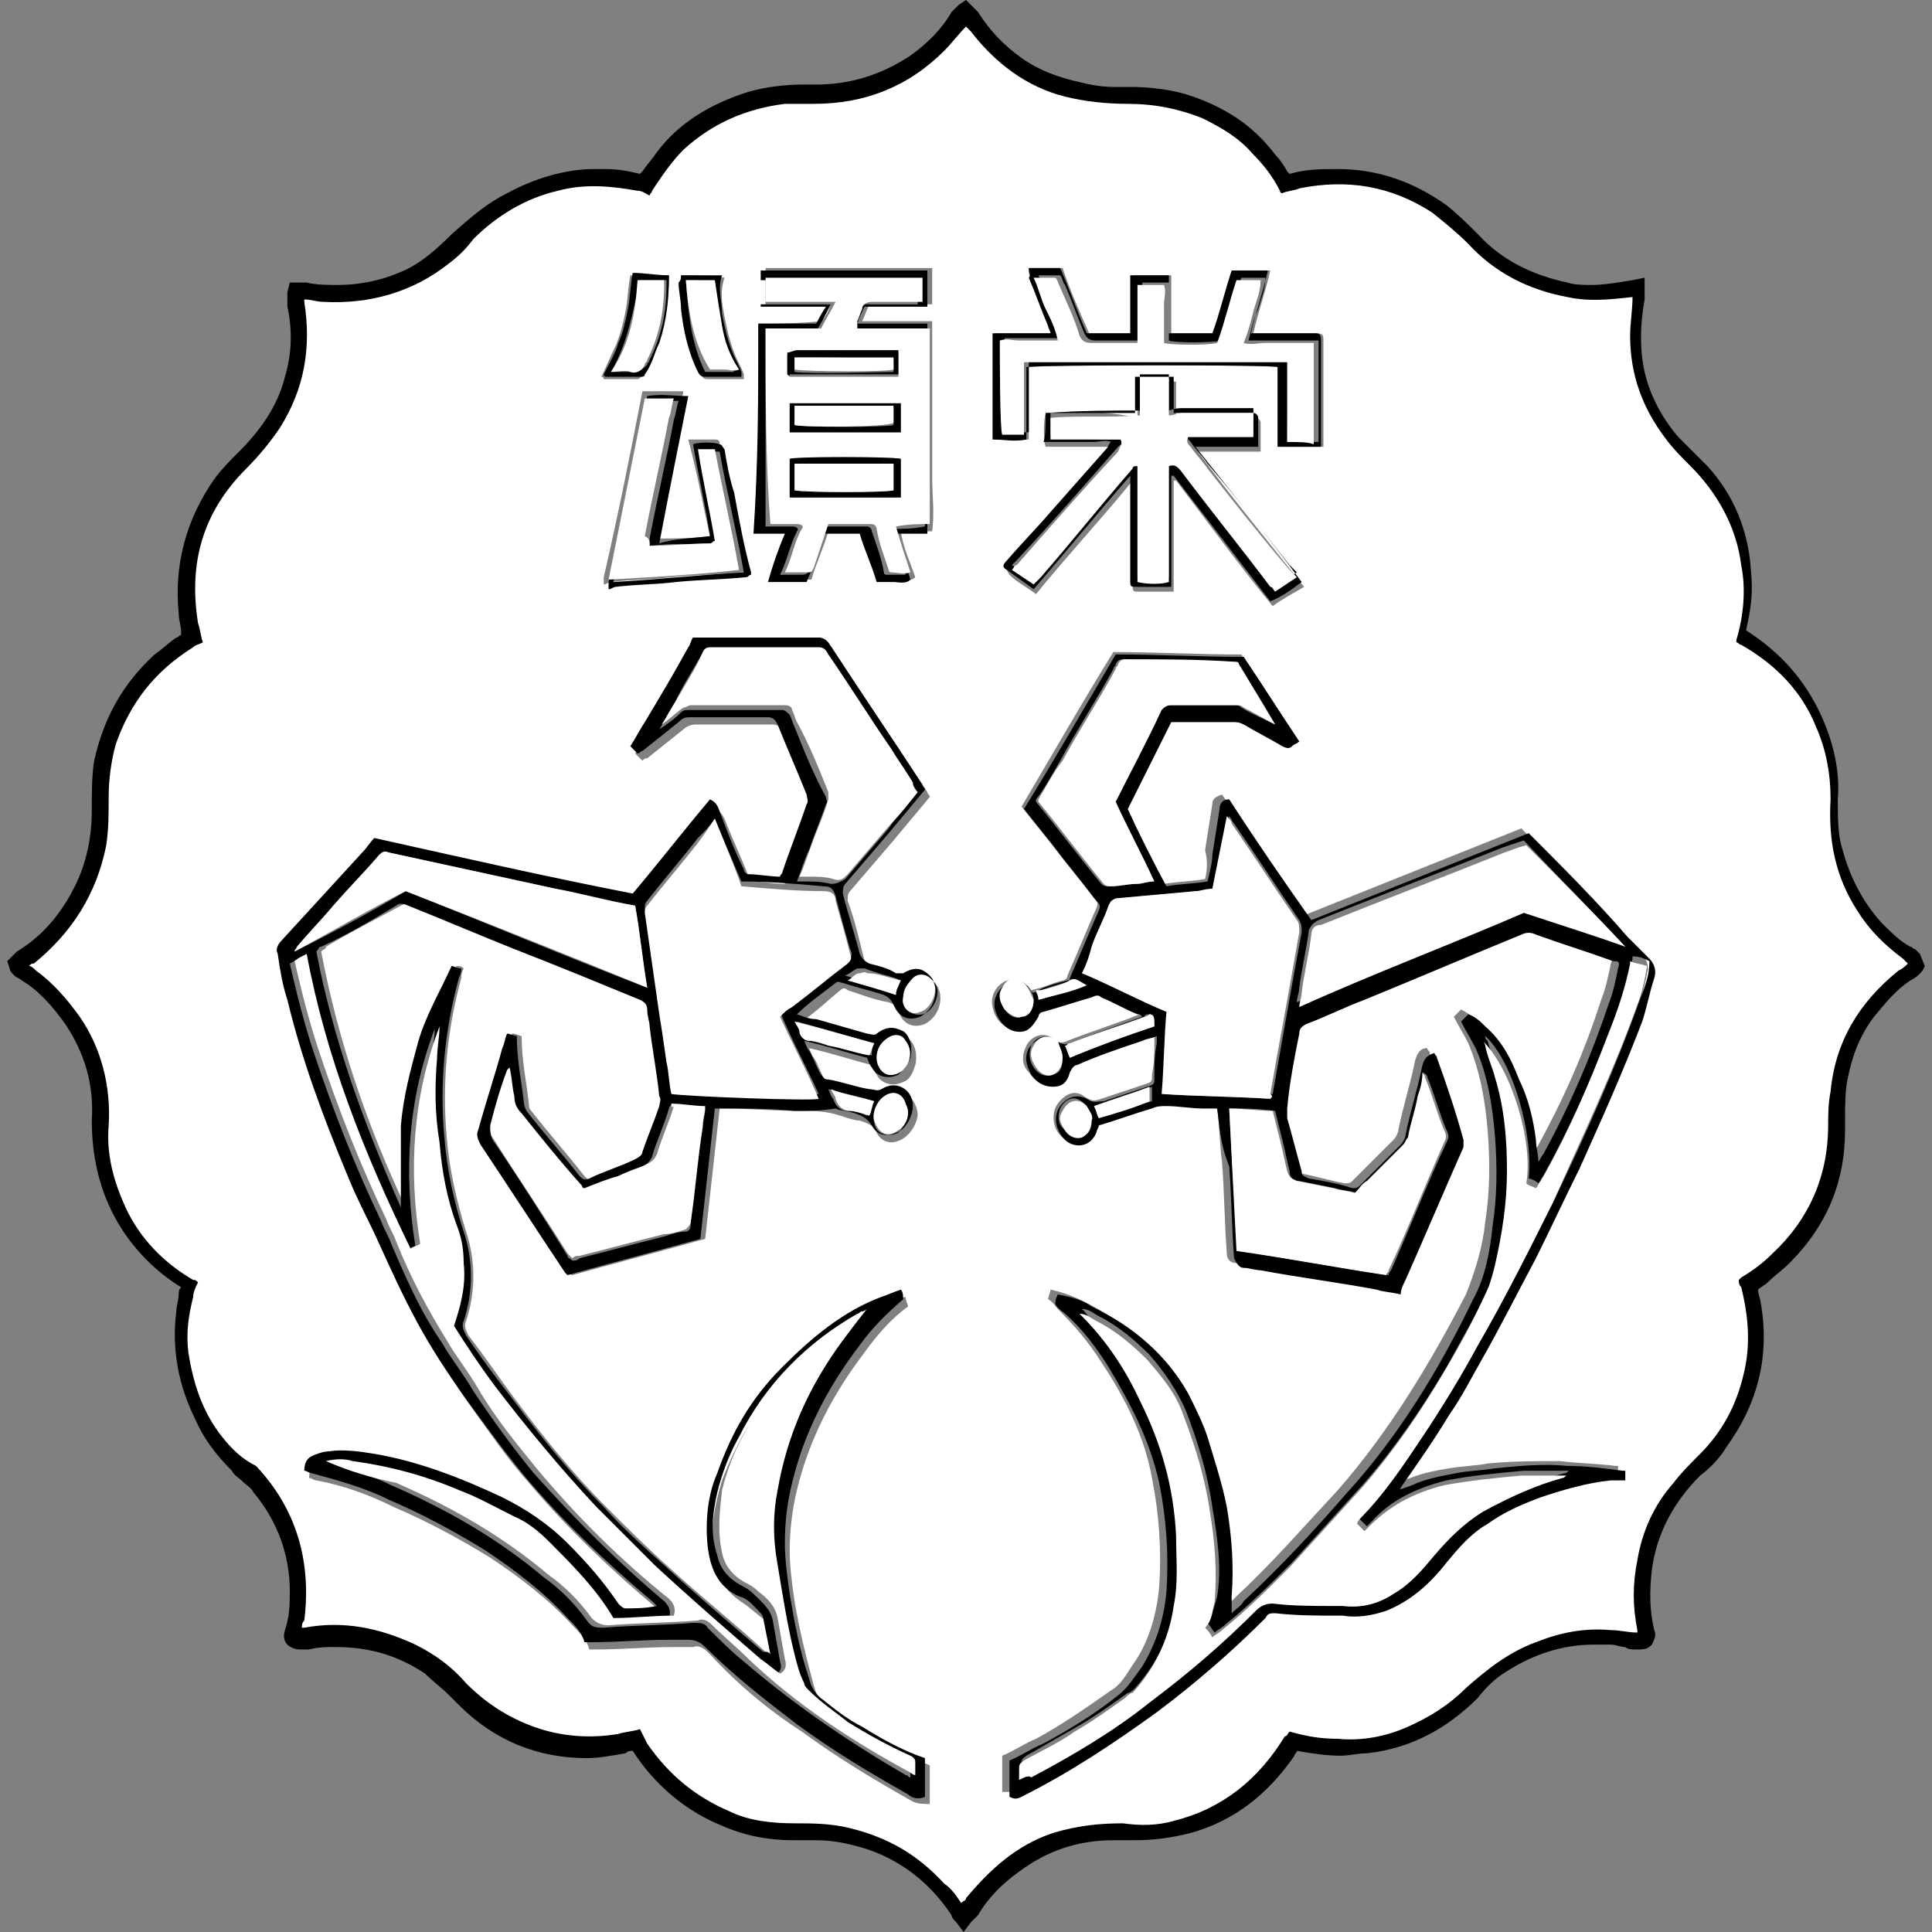 <?xml version="1.0" encoding="utf-8"?>
<!-- Generator: Adobe Illustrator 25.4.8, SVG Export Plug-In . SVG Version: 6.00 Build 0)  -->
<svg version="1.1" id="レイヤー_1" xmlns="http://www.w3.org/2000/svg" xmlns:xlink="http://www.w3.org/1999/xlink" x="0px"
	 y="0px" viewBox="0 0 80 80" style="enable-background:new 0 0 80 80;" xml:space="preserve">
<rect x="0" y="0" width="80" height="80" fill="#808080" stroke="none"/>
<style type="text/css">
	.st0{fill:#FFFFFF;}
</style>
<g>
	<path d="M39.6,79.6C39.5,79.5,39.5,79.5,39.6,79.6c-0.1-0.1-0.2-0.2-0.2-0.3c-1-1.5-2.4-2.5-4.1-2.9c-0.4-0.1-0.9-0.2-1.5-0.2
		c-0.2,0-0.4,0-0.6,0c-0.1,0-0.2,0-0.4,0c-1,0-2-0.2-2.9-0.6c-1.5-0.6-2.8-1.7-3.7-3.1c-0.1,0-0.2,0-0.3,0.1
		c-0.6,0.1-1.1,0.2-1.6,0.2c-2,0-3.8-0.7-5.3-2.2c-0.1-0.1-0.3-0.3-0.4-0.4c-0.3-0.3-0.7-0.6-1-0.9c-1.2-0.8-2.4-1.1-3.7-1.1
		c-0.4,0-0.7,0-1.1,0.1c0,0-0.1,0-0.1,0c-0.1,0-0.1,0-0.2,0c0,0-0.1,0-0.1,0c-0.2,0-0.4-0.1-0.5-0.2c-0.1-0.1-0.2-0.3-0.1-0.6
		c0.2-0.6,0.2-1.1,0.2-1.6c0-1.5-0.5-2.9-1.5-4.1c-0.1-0.2-0.3-0.3-0.5-0.5c-0.1-0.1-0.3-0.2-0.4-0.4c-0.7-0.7-1.2-1.4-1.5-2.1
		c-0.7-1.4-1-2.9-0.8-4.5c0-0.2,0.1-0.5,0.1-0.7c0-0.1,0-0.2,0.1-0.3c-0.5-0.3-1-0.7-1.4-1.1c-1.6-1.6-2.3-3.6-2.3-5.8
		c0.1-1.5-0.3-2.8-1.1-4c-0.5-0.7-1.1-1.4-1.8-1.8c-0.1-0.1-0.2-0.1-0.3-0.2c-0.1-0.1-0.2-0.2-0.2-0.3c0,0,0,0,0,0l-0.1-0.3l0.2-0.2
		c0,0,0,0,0,0c0,0,0.1-0.1,0.2-0.2c1-0.6,1.8-1.5,2.4-2.7c0.5-1,0.7-2.1,0.7-3.1c0-0.8,0-1.5,0.1-2.1c0.4-1.8,1.2-3.2,2.5-4.4
		c0.3-0.2,0.6-0.5,0.9-0.7c0.1,0,0.1-0.1,0.2-0.1c0,0,0,0,0-0.1c0-0.3-0.1-0.5-0.1-0.8c-0.2-2,0.3-3.9,1.5-5.6
		c0.3-0.4,0.6-0.7,1-1.1c0.9-0.9,1.6-1.9,1.9-3.1c0.3-1,0.3-2,0.1-2.9c0-0.1,0-0.2,0-0.3c0-0.1,0-0.2,0-0.2c0,0,0,0,0-0.1l0.1-0.4
		l0.4,0c0,0,0.1,0,0.1,0c0.1,0,0.2,0,0.2,0c0.4,0.1,0.9,0.1,1.3,0.1c0.9,0,1.8-0.2,2.5-0.5c0.8-0.3,1.5-0.9,2.2-1.6
		C19.6,8.9,20.2,8.4,21,8C22.1,7.4,23.4,7,24.6,7c0.2,0,0.3,0,0.5,0c0.5,0,1,0.1,1.4,0.2c0,0,0.1-0.1,0.1-0.1
		c0.2-0.3,0.4-0.5,0.6-0.8c0.9-1.2,2.2-2,3.8-2.5c0.7-0.2,1.5-0.3,2.3-0.3c0.1,0,0.2,0,0.3,0c0.1,0,0.1,0,0.2,0
		c1.4,0,2.7-0.4,3.9-1.2c0.7-0.5,1.3-1.1,1.7-1.8c0.1-0.1,0.1-0.1,0.2-0.2c0,0,0,0,0.1-0.1L40,0l0.3,0.3c0,0,0,0,0,0
		c0,0,0.1,0.1,0.2,0.2c0.5,0.8,1.1,1.4,1.8,1.9c0.7,0.5,1.5,0.8,2.4,1c0.4,0.1,0.9,0.2,1.4,0.2c0.1,0,0.2,0,0.3,0c0.1,0,0.3,0,0.4,0
		c0.8,0,1.6,0.1,2.3,0.3c1.6,0.5,2.8,1.3,3.7,2.5c0.2,0.2,0.4,0.5,0.5,0.7c0,0,0.1,0.1,0.1,0.1c0.7-0.2,1.3-0.2,2-0.2
		c1.6,0,3.1,0.5,4.5,1.5c0.5,0.4,0.9,0.8,1.3,1.2c1,1.1,2.3,1.7,3.7,2c0.3,0.1,0.7,0.1,1,0.1c0.5,0,1.1-0.1,1.7-0.2l0.5-0.1l0,0.5
		c0,0,0,0,0,0.1c0,0.1,0,0.2,0,0.3c-0.2,1.1-0.2,2.1,0,3c0.2,0.9,0.7,1.9,1.4,2.7c0.2,0.2,0.4,0.4,0.6,0.6c0.2,0.2,0.4,0.4,0.6,0.6
		c1.1,1.2,1.7,2.7,1.8,4.3c0.1,1,0,1.6-0.2,2.5c1.4,0.9,2.4,2,3.1,3.5c0.5,1.1,0.8,2.3,0.7,3.5c0,0.8,0,1.5,0.2,2.1
		c0.3,1.1,0.8,2.1,1.6,3c0.4,0.4,0.8,0.8,1.2,1c0.1,0,0.1,0.1,0.2,0.1c0,0,0,0,0,0l0.2,0.2L79.7,40c-0.1,0.3-0.4,0.5-0.6,0.6
		c-0.6,0.4-1,0.9-1.5,1.5c-0.6,0.8-0.9,1.6-1.1,2.6c-0.1,0.5-0.1,1.1-0.1,1.7c0,0.1,0,0.3,0,0.4c0,2.2-0.8,4-2.3,5.5
		c-0.3,0.3-0.6,0.5-0.9,0.8c-0.1,0.1-0.3,0.2-0.4,0.3c0,0.2,0.1,0.4,0.1,0.5c0.4,2.2-0.1,4.2-1.4,6c-0.3,0.5-0.7,0.9-1.1,1.2
		c-1.1,1.1-1.8,2.4-2,3.9c-0.1,0.9-0.1,1.7,0.1,2.5c0.1,0.2,0,0.4-0.1,0.6c-0.1,0.1-0.2,0.2-0.5,0.2c0,0-0.1,0-0.2,0
		c-0.1,0-0.3,0-0.4-0.1c-0.2,0-0.4-0.1-0.6-0.1c-0.2,0-0.4,0-0.7,0c-1.3,0-2.5,0.4-3.6,1.1c-0.5,0.3-0.9,0.7-1.2,1.1
		c-1.3,1.3-2.8,2.1-4.6,2.3c-0.4,0-0.7,0.1-1.1,0.1c-0.6,0-1.2-0.1-1.8-0.2c0,0.1-0.1,0.1-0.1,0.2c-1.1,1.6-2.5,2.7-4.3,3.2
		c-0.8,0.2-1.5,0.3-2.3,0.3c-0.2,0-0.3,0-0.5,0c-0.1,0-0.3,0-0.4,0c-1.4,0-2.7,0.4-3.9,1.3c-0.7,0.5-1.3,1.1-1.7,1.8
		c-0.1,0.1-0.1,0.1-0.2,0.2c0,0,0,0-0.1,0.1L39.9,80L39.6,79.6z M33.6,75.1c0.7,0,1.3,0.1,1.9,0.2c1.6,0.4,3,1.2,4.1,2.4
		c0.1,0.1,0.2,0.3,0.3,0.4c0.9-1.2,2.1-2.1,3.6-2.6c0.9-0.3,1.8-0.5,2.7-0.5c0.1,0,0.3,0,0.4,0c0.2,0,0.4,0,0.5,0c0.5,0,1,0,1.4-0.2
		c0.9-0.2,1.8-0.6,2.5-1.2c0.7-0.5,1.3-1.2,1.8-2.1c0-0.1,0.1-0.1,0.1-0.2c0,0,0,0,0-0.1l0.2-0.3l0.3,0.1c0.6,0.2,1.2,0.3,1.8,0.3
		c0.1,0,0.1,0,0.2,0c0.9,0,1.7-0.2,2.5-0.5c0.9-0.4,1.6-0.9,2.2-1.5c0.9-1,1.9-1.6,3-2.1c0.9-0.4,1.8-0.5,2.7-0.5c0.2,0,0.4,0,0.6,0
		c0.2,0,0.3,0,0.5,0c-0.1-0.9-0.1-1.8,0.1-2.6c0.3-1.3,0.8-2.4,1.6-3.4c0.2-0.3,0.5-0.5,0.7-0.8c0.1-0.1,0.3-0.3,0.4-0.4
		c0.8-0.9,1.4-1.9,1.6-3.1c0.3-1.1,0.2-2.2-0.1-3.3c0-0.1,0-0.1-0.1-0.2c0,0,0-0.1,0-0.1l-0.1-0.3l0.2-0.2c0,0,0,0,0,0
		c0,0,0.1-0.1,0.2-0.1c0.4-0.2,0.8-0.5,1.2-0.9c0.7-0.7,1.3-1.4,1.6-2.3c0.4-0.8,0.5-1.7,0.5-2.7c0-0.5,0-1,0.1-1.5
		c0.3-2.1,1.2-3.9,2.9-5.2c-0.7-0.6-1.3-1.2-1.8-1.9c-0.9-1.4-1.3-3.1-1.2-4.9c0-0.9-0.1-1.8-0.5-2.7c-0.6-1.4-1.6-2.4-2.9-3.2
		c-0.1,0-0.1-0.1-0.2-0.1c0,0,0,0,0,0l-0.3-0.2l0.1-0.3l0,0c0,0,0-0.1,0-0.1c0.3-1,0.3-1.9,0.2-2.9c-0.2-1.5-0.9-2.7-2-3.8
		c-0.3-0.3-0.7-0.7-1-1.1c-1-1.4-1.6-2.9-1.6-4.6c0-0.4,0-0.7,0-1.1c-0.3,0-0.6,0.1-1,0.1c-0.4,0-0.9,0-1.3-0.1
		c-1.7-0.3-3.2-1.1-4.4-2.3C60,10.1,59.5,9.6,59,9.3c-1.1-0.7-2.4-1.1-3.7-1.1c-0.5,0-1,0.1-1.5,0.2c-0.1,0-0.3,0.1-0.5,0.1
		c-0.1,0-0.2,0-0.2,0.1l-0.3,0.1l-0.2-0.3c0,0,0,0,0-0.1c0,0-0.1-0.1-0.1-0.1c-0.3-0.6-0.7-1-1.1-1.4c-0.5-0.6-1.2-1-2-1.4
		c-0.9-0.4-1.8-0.6-2.7-0.6c-0.1,0-0.1,0-0.2,0c-0.1,0-0.2,0-0.3,0c-0.9,0-1.7-0.1-2.4-0.3C42.4,4,41,3.1,40,1.8
		c-0.2,0.2-0.4,0.4-0.6,0.6C37.9,4,36,4.8,33.7,4.8c0,0-0.2,0-0.2,0h-0.1c-0.3,0-0.6,0-0.9,0c-1.5,0.1-2.8,0.7-3.9,1.7
		c-0.5,0.5-0.9,1-1.3,1.6c0,0.1-0.1,0.1-0.1,0.2c0,0,0,0,0,0l-0.2,0.3l-0.3-0.1c-0.1,0-0.1,0-0.2-0.1c-0.1,0-0.2-0.1-0.3-0.1
		c-0.5-0.1-1.1-0.2-1.6-0.2c-0.5,0-1,0.1-1.5,0.2c-1.3,0.3-2.4,0.9-3.3,1.9l0,0c-0.3,0.3-0.7,0.7-1,1C17.4,12.4,15.8,13,14,13
		c-0.2,0-0.4,0-0.6,0c-0.1,0-0.2,0-0.2,0c0.2,1.8-0.2,3.5-1.1,5.1c-0.4,0.6-0.9,1.1-1.4,1.6c0,0-0.1,0.1-0.1,0.1
		c-0.8,0.8-1.4,1.8-1.7,2.8c-0.3,1-0.4,2.1-0.2,3.2c0,0.2,0.1,0.3,0.1,0.5c0,0.1,0,0.2,0.1,0.2l0.1,0.3L8.5,27
		c-0.1,0-0.1,0.1-0.1,0.1c-0.1,0-0.2,0.1-0.2,0.1c-1.5,0.9-2.5,2.1-3,3.7c-0.2,0.7-0.3,1.4-0.3,2c0,0.6,0,1.3-0.1,2.1
		c-0.3,2-1.3,3.6-2.9,4.9c0.6,0.5,1.2,1.1,1.7,1.9c0.9,1.4,1.3,3,1.3,4.8c0,1.1,0.2,2.1,0.7,3.1c0.6,1.2,1.5,2.1,2.7,2.8
		c0.1,0,0.1,0.1,0.2,0.1c0,0,0,0,0,0l0.3,0.2l-0.1,0.3c0,0.1,0,0.1-0.1,0.2c0,0.1-0.1,0.3-0.1,0.4c-0.2,0.7-0.2,1.4-0.1,2.1
		c0.1,1.2,0.5,2.3,1.3,3.3c0.2,0.3,0.5,0.6,0.8,0.9c0.1,0.1,0.3,0.3,0.4,0.4c1.7,1.8,2.5,4,2.2,6.5c0.3,0,0.6-0.1,0.9-0.1
		c1.2,0,2.4,0.3,3.5,0.9c0.8,0.4,1.5,0.9,2.3,1.7c0.7,0.8,1.6,1.3,2.6,1.7c0.7,0.2,1.4,0.4,2.1,0.4c0.4,0,0.8,0,1.2-0.1
		c0.2,0,0.4-0.1,0.6-0.1c0.1,0,0.2,0,0.3-0.1l0.3-0.1l0.2,0.3c0,0.1,0.1,0.1,0.1,0.2c0.1,0.1,0.1,0.2,0.2,0.3
		c0.8,1.2,1.9,2.1,3.2,2.6c0.7,0.3,1.5,0.4,2.3,0.4c0.1,0,0.2,0,0.3,0C33.2,75.1,33.4,75.1,33.6,75.1z"/>
	<path class="st0" d="M12.6,12.4c0.3,0,0.5,0.1,0.8,0.1c1.9,0.1,3.7-0.4,5.2-1.6c0.4-0.3,0.7-0.6,1-1c1-1,2.2-1.7,3.5-2
		c1.1-0.3,2.2-0.2,3.3,0c0.2,0,0.3,0.1,0.5,0.2C26.9,8,27,8,27,7.9c0.4-0.6,0.8-1.2,1.3-1.7c1.2-1.1,2.6-1.7,4.2-1.9
		c0.4,0,0.8,0,1.2,0c2.1,0,3.9-0.7,5.4-2.2c0.3-0.3,0.6-0.7,0.9-1c0.1,0.1,0.1,0.1,0.2,0.2c1,1.3,2.3,2.3,3.9,2.7
		c0.8,0.2,1.7,0.3,2.6,0.3c1.1,0,2.1,0.2,3.1,0.6c0.8,0.4,1.5,0.8,2.1,1.5c0.4,0.4,0.8,0.9,1.1,1.5C53,7.9,53,8,53.1,8
		c0.2-0.1,0.5-0.1,0.7-0.2c2-0.4,3.8-0.1,5.5,1c0.5,0.4,1,0.8,1.5,1.3c1.1,1.2,2.5,1.9,4.1,2.2c0.9,0.2,1.8,0.1,2.7,0c0,0,0,0,0,0
		c0,0.5-0.1,1.1-0.1,1.6c0,1.6,0.5,3,1.5,4.3c0.3,0.4,0.6,0.7,1,1.1c1.1,1.1,1.9,2.5,2.1,4.1c0.2,1,0.1,2.1-0.2,3.1c0,0,0,0.1,0,0.1
		c0.1,0,0.1,0.1,0.2,0.1c1.4,0.8,2.5,1.9,3.1,3.4c0.4,0.9,0.6,1.9,0.6,3c-0.1,1.7,0.2,3.2,1.1,4.6c0.5,0.8,1.1,1.4,1.9,2
		c0.1,0.1,0.1,0.1,0.2,0.2c-0.1,0.1-0.2,0.2-0.4,0.3c-1.6,1.3-2.6,2.9-2.8,5c-0.1,0.5-0.1,1-0.1,1.4c0,2.1-0.8,3.9-2.3,5.3
		c-0.4,0.4-0.8,0.7-1.3,1c0,0-0.1,0.1-0.1,0.1c0,0.1,0,0.2,0.1,0.3c0.3,1.2,0.4,2.4,0.1,3.6c-0.3,1.3-0.9,2.4-1.8,3.3
		c-0.4,0.4-0.8,0.8-1.1,1.2c-0.8,0.9-1.3,2-1.5,3.2c-0.2,1-0.2,1.9,0,2.9c0,0,0,0.1,0,0.1c-0.4,0-0.7-0.1-1.1-0.1
		c-1.1-0.1-2.1,0.1-3.1,0.5c-1.1,0.4-2,1.1-2.9,1.9c-0.7,0.7-1.5,1.2-2.4,1.6c-0.9,0.4-1.9,0.6-2.9,0.5c-0.7,0-1.3-0.1-2-0.3
		c-0.1,0.1-0.1,0.2-0.2,0.2c-1.1,1.8-2.6,3-4.6,3.5c-0.7,0.2-1.4,0.2-2.1,0.1c-1,0-1.9,0.1-2.9,0.4c-1.5,0.5-2.6,1.5-3.6,2.7
		c0,0.1-0.1,0.1-0.2,0.2c-0.2-0.3-0.4-0.6-0.7-0.8c-1.1-1.2-2.3-1.9-3.9-2.3c-0.8-0.2-1.6-0.2-2.3-0.2c-0.9,0-1.9-0.1-2.7-0.5
		c-1.4-0.6-2.5-1.5-3.4-2.8c-0.1-0.2-0.2-0.4-0.3-0.6c-0.3,0.1-0.6,0.1-0.9,0.2c-1.2,0.2-2.4,0.1-3.5-0.3c-1.1-0.4-2-1-2.8-1.8
		c-0.6-0.7-1.3-1.2-2.1-1.6c-1.5-0.7-3-1-4.6-0.7c0,0-0.1,0-0.1,0c0-0.1,0-0.2,0.1-0.3c0.3-2.4-0.3-4.6-2-6.4
		C10,60.4,9.6,60,9.2,59.5C8.4,58.5,8,57.3,7.8,56c-0.1-0.8,0-1.5,0.2-2.3c0-0.2,0.1-0.4,0.2-0.6C8.1,53,8.1,53,8,53
		c-1.2-0.7-2.2-1.7-2.8-3c-0.5-1.1-0.8-2.2-0.7-3.4c0.1-1.6-0.3-3.2-1.2-4.5c-0.5-0.7-1.1-1.4-1.8-1.9c-0.1-0.1-0.2-0.2-0.3-0.2
		c0.1-0.1,0.1-0.1,0.2-0.1C3,38.6,4,37,4.4,35c0.1-0.7,0.1-1.3,0.1-2c0-0.7,0.1-1.5,0.3-2.2c0.6-1.7,1.6-3,3.2-4
		c0.1-0.1,0.2-0.1,0.4-0.2c-0.1-0.3-0.1-0.5-0.2-0.8c-0.4-2.5,0.2-4.6,2-6.4c0.5-0.5,1-1.1,1.4-1.7c1-1.6,1.3-3.3,1-5.2
		C12.6,12.5,12.6,12.5,12.6,12.4z M31.9,68.5c-0.1-0.1-0.1-0.1-0.2-0.1c-1.3-1.2-2.7-2.3-4-3.5c-0.9-0.8-1.8-1.7-2.6-2.5
		c-1.4-1.4-2.6-2.9-3.8-4.5c-0.6-0.8-1.2-1.7-1.9-2.6c-0.1-0.2-0.2-0.4-0.1-0.6c0.4-1.2,0.4-2.5,0-3.7c-0.4-1.3-0.7-2.6-0.8-3.9
		c-0.2-2.2,0-4.4,0.6-6.6c0-0.1,0-0.2,0.1-0.4C19.1,40,19,40,18.9,40c-0.5,1.1-1.1,2.1-1.4,3.2c-0.3,1.1-0.6,2.2-0.7,3.4
		c-0.1,1.1-0.1,2.3,0,3.4c-1.6-3.4-2.8-6.9-3.5-10.6c0.1-0.1,0.2-0.1,0.2-0.2c1-0.6,2-1.1,3.1-1.7c0.2-0.1,0.3-0.1,0.5,0
		c1.5,0.6,2.9,1.2,4.4,1.8c1.7,0.7,3.4,1.4,5.2,2.1c0.2,0.1,0.3,0.2,0.3,0.4c0,0.2,0.1,0.4,0.1,0.7c0.1,1,0.3,2,0.4,2.9
		c0,0.1,0,0.3,0,0.4c-0.2,0.6-0.5,1.3-0.7,1.9c-0.1,0.2-0.2,0.3-0.3,0.3c-0.6,0.2-1.3,0.5-1.9,0.8c-0.2,0.1-0.3,0-0.4-0.1
		c-0.7-0.9-1.5-1.8-2.2-2.7c-0.1-0.1-0.1-0.2-0.1-0.3c-0.1-0.9-0.3-1.8-0.3-2.8c-0.1,0-0.2-0.1-0.4-0.1c-0.1,0.2-0.1,0.4-0.2,0.6
		c-0.3,1.1-0.6,2.3-1,3.4c-0.1,0.2,0,0.4,0.1,0.6c1.2,1.8,2.3,3.5,3.5,5.3c0,0.1,0.1,0.1,0.1,0.1c1.8-0.5,3.7-1,5.5-1.5
		c0.2-1.8,0.4-3.6,0.6-5.4c0.1,0,0.1,0,0.2,0c1,0,2,0.1,3.1,0.1c0.6,0,1.1,0,1.7,0.2c0.3,0.1,0.6,0.2,0.8,0.2
		c0.3,0.1,0.6,0.2,0.7,0.5c0.2,0.4,0.6,0.5,1,0.3c0.4-0.2,0.7-0.7,0.7-1.1c-0.1-0.7-0.7-1.2-1.3-0.7c-0.2,0.1-0.3,0.1-0.5,0
		c-0.6-0.1-1.1-0.3-1.7-0.4c-0.1,0-0.2-0.1-0.3-0.2c-0.2-0.3-0.3-0.7-0.5-1c-0.1-0.1-0.1-0.2-0.2-0.4c0.9,0.2,1.8,0.5,2.6,0.7
		c0.1,0.1,0.1,0.3,0.2,0.4c0.2,0.4,0.7,0.5,1.1,0.3c0.3-0.1,0.4-0.4,0.5-0.7c0.1-0.4,0-0.9-0.3-1.1c-0.3-0.3-0.7-0.2-1.1,0.1
		c-0.2,0.1-0.3,0.1-0.4,0c-0.7-0.2-1.4-0.4-2.1-0.6c-0.3-0.1-0.5-0.2-0.8-0.2c0.6-0.4,1.1-0.9,1.6-1.3c0.1-0.1,0.2-0.1,0.3,0
		c0.6,0.2,1.1,0.4,1.7,0.5c0.2,0.1,0.3,0.1,0.4,0.4c0.2,0.5,0.6,0.7,1.1,0.5c0.2-0.1,0.4-0.3,0.5-0.5c0.2-0.4,0.2-0.9-0.1-1.2
		c-0.3-0.3-0.6-0.3-1.1-0.1c-0.1,0.1-0.2,0.1-0.3,0c-0.4-0.1-0.8-0.3-1.1-0.4c-0.2-0.1-0.3-0.2-0.4-0.4c-0.2-0.8-0.4-1.7-0.7-2.5
		c0-0.2,0-0.3,0.1-0.4c0.6-0.7,1.2-1.4,1.8-2.1c0.5-0.6,1-1.2,1.5-1.8c0-0.1-0.1-0.1-0.1-0.2c-1.3-2-2.6-3.9-3.9-5.9
		c-0.1-0.2-0.2-0.2-0.4-0.2c-1.7,0-3.3,0-5,0c-0.1,0-0.2,0-0.2,0c-0.1,0.2-0.1,0.3-0.2,0.4c-0.6,1-1.2,2-1.8,3.1
		c-0.2,0.3-0.4,0.7-0.6,1c0.1,0.1,0.2,0.2,0.3,0.3c0.1-0.1,0.1-0.1,0.2-0.1c0.5-0.4,1-0.8,1.5-1.2c0.1-0.1,0.3-0.2,0.5-0.2
		c1.1,0,2.1,0,3.2,0c0.2,0,0.3,0.1,0.4,0.3c0.4,1,0.8,1.9,1.2,2.9c0.1,0.1,0.1,0.3,0,0.4c-0.4,0.9-0.7,1.9-1,2.8
		c0,0.1-0.1,0.1-0.1,0.2c-0.5,0-0.9-0.1-1.3-0.1c-0.1,0-0.2-0.1-0.2-0.2c-0.3-0.8-0.7-1.6-1-2.4c-0.1-0.2-0.2-0.3-0.4-0.5
		c-1.1,1.3-2.2,2.6-3.2,3.9c-3.6-0.8-7.1-1.6-10.7-2.3c-0.2,0.2-0.4,0.4-0.5,0.6c-1.1,1.2-2.2,2.4-3.3,3.6c-0.2,0.2-0.2,0.4-0.2,0.6
		c0.1,0.6,0.3,1.2,0.4,1.9c0.6,2.5,1.5,4.9,2.5,7.3c0.4,0.9,0.9,1.8,1.3,2.8c0.5,1.1,1,2.2,1.6,3.3c0.6,1,1.2,2,1.9,3
		c0.8,1.1,1.6,2.3,2.5,3.3c1.6,1.9,3.4,3.6,5.3,5.2c0,0,0.1,0.1,0.2,0.2c-0.5,0-0.9,0-1.3,0.1c-0.2,0-0.3,0-0.3-0.2
		c-0.6-0.9-1.3-1.7-2.1-2.5c-0.8-0.8-1.7-1.4-2.7-1.9c-1.7-0.8-3.4-1.4-5.3-1.8c-0.6-0.1-1.3-0.2-1.9-0.1c-0.3,0-0.5,0.1-0.7,0.2
		c-0.2,0.1-0.3,0.3-0.3,0.6c0.1,0,0.2,0.1,0.3,0.1c1.1,0.2,2.2,0.6,3.2,1.1c1.4,0.6,2.7,1.3,4,2.1c1.2,0.8,2.4,1.7,3.4,2.8
		c0.3,0.3,0.6,0.6,0.7,1c0.1,0,0.2,0,0.3,0c1.1,0,2.1-0.1,3.2-0.1c0.3,0,0.5,0,0.8,0c0.3-0.1,0.5,0.1,0.7,0.3
		c1.1,1.2,2.4,2.3,3.8,3.2c1.5,1.1,3,2,4.6,2.9c0.2,0.1,0.5,0.1,0.7,0.1c0-0.6,0-1.1,0-1.6c-0.9-0.4-1.8-0.8-2.6-1.3
		c-0.5-0.3-1.1-0.7-1.6-1.1c-0.3-0.2-0.5-0.5-0.6-0.9c-0.3-1.1-0.6-2.3-0.8-3.5c-0.1-0.7-0.2-1.4-0.2-2.1c0-0.8,0.1-1.7,0.3-2.5
		c0.5-2.1,1.5-4,2.8-5.7c0.5-0.7,1.1-1.4,1.8-1.9c0-0.1-0.1-0.2-0.1-0.4c-0.3,0.1-0.6,0.2-0.8,0.3c-1.6,0.7-2.9,1.7-4.1,2.9
		c-1.2,1.3-2.1,2.8-2.7,4.4c-0.3,1-0.5,2-0.4,3c0.1,0.9,0.5,1.6,1.3,2.1c0.3,0.2,0.6,0.5,0.9,0.7c0.1,0.1,0.1,0.1,0.1,0.2
		C31.8,67.5,31.8,68,31.9,68.5z M50.4,45.9c0.1,0.7,0.1,1.5,0.2,2.2c0.1,1.3,0.1,2.5,0.2,3.8c0,0.2,0.1,0.4,0.4,0.4
		c0.2,0,0.5,0.1,0.7,0.1c1.6,0.3,3.2,0.5,4.8,0.8c0.3,0.1,0.7,0.1,1,0.2c0.1-0.2,0.2-0.4,0.2-0.6c0.8-1.8,1.6-3.7,2.4-5.5
		c0.1-0.1,0.1-0.2,0-0.3c-0.4-1.1-0.8-2.3-1.1-3.4c0-0.1-0.1-0.1-0.1-0.2c-0.3,0-0.4,0.2-0.5,0.5c-0.2,1-0.5,1.9-0.7,2.9
		c0,0.1-0.1,0.3-0.2,0.4c-0.6,0.6-1.1,1.1-1.7,1.7c-0.1,0.1-0.2,0.1-0.3,0.1c-0.6-0.1-1.2-0.3-1.8-0.4c-0.2,0-0.2-0.1-0.3-0.3
		c-0.2-0.7-0.4-1.5-0.6-2.2c0-0.1,0-0.3,0-0.4c0.2-1,0.4-2,0.5-3.1c0-0.2,0.1-0.3,0.3-0.4c0.8-0.3,1.6-0.6,2.4-1
		c2.2-0.9,4.4-1.8,6.5-2.7c0.2-0.1,0.4-0.1,0.6,0c1.1,0.4,2.1,0.7,3.2,1.1c0.2,0.1,0.3,0.1,0.2,0.3c-0.1,0.5-0.2,1-0.4,1.5
		c-0.7,2.2-1.6,4.2-2.7,6.2c0,0.1-0.1,0.2-0.2,0.3c0-0.3-0.1-0.6-0.1-0.9c-0.2-0.9-0.4-1.7-0.7-2.5c-0.4-0.8-0.8-1.6-1.4-2.2
		c-0.2-0.2-0.5-0.4-0.7-0.5c-0.1,0.1-0.2,0.2-0.3,0.3c0.2,0.4,0.4,0.7,0.6,1.1c0.5,1.2,0.7,2.4,0.8,3.6c0.1,1.3,0.1,2.5-0.1,3.8
		c-0.1,1-0.4,2-0.8,3c-1.5,2.9-3.2,5.7-5.3,8.1c-1.4,1.5-2.7,3-4.2,4.4c-0.1,0.1-0.3,0.3-0.5,0.5c0-0.2,0-0.3,0-0.4
		c0-0.1,0-0.2,0-0.3c0.1-1.2,0-2.5-0.2-3.7c-0.2-1-0.4-2-0.8-2.9c-0.2-0.6-0.4-1.3-0.8-1.8c-1-1.6-2.4-2.8-4-3.6
		c-0.4-0.2-0.9-0.4-1.4-0.5c0,0.1-0.1,0.3-0.1,0.4c0.2,0.1,0.3,0.3,0.4,0.4c0.7,0.7,1.3,1.4,1.8,2.2c1,1.5,1.8,3.1,2.1,4.8
		c0.3,1.5,0.4,3,0.3,4.5c-0.1,1.1-0.4,2.2-1,3.1c-0.3,0.4-0.5,0.9-1,1.2c-1,0.7-2,1.4-3.1,2c-0.5,0.2-0.9,0.5-1.4,0.7
		c0,0.5,0,1,0,1.5c0.2,0,0.3,0,0.5,0c2-1,3.9-2.1,5.6-3.5c1.6-1.2,3.1-2.5,4.5-3.9c0.1-0.1,0.2-0.2,0.4-0.2c0.9,0,1.7,0.1,2.6,0.1
		c0.1,0,0.1,0,0.2,0c0.6,0.1,1.2,0,1.8-0.2c1-0.4,1.8-1.1,2.5-2c0.5-0.6,1-1.2,1.7-1.6c0.7-0.5,1.5-0.8,2.2-1.1
		c0.9-0.3,1.9-0.6,2.9-0.7c0.2,0,0.4,0,0.6,0c0-0.2,0-0.3,0-0.4c-0.1,0-0.1,0-0.1,0c-0.8-0.1-1.5-0.1-2.3-0.2c-1,0-2,0-3,0.1
		c-0.5,0.1-1,0.1-1.6,0.2c-0.6,0.1-1.1,0.2-1.6,0.4c-0.3,0.1-0.5,0.2-0.8,0.3c0-0.1,0.1-0.1,0.1-0.1c0.7-1,1.3-2,2-3
		c0.4-0.7,0.8-1.4,1.3-2.2c0.8-1.4,1.6-2.9,2.3-4.3c0.6-1.2,1.2-2.5,1.8-3.7c0.9-2,1.9-4,2.6-6.1c0.2-0.6,0.4-1.2,0.5-1.8
		c0.1-0.3,0-0.5-0.2-0.8c-0.3-0.3-0.6-0.6-0.9-0.9c-1.4-1.4-2.7-2.8-4.1-4.3c-3,1.2-6,2.4-9,3.6c-1.1-1.7-2.3-3.4-3.4-5
		c-0.3,0.1-0.4,0.2-0.4,0.4c-0.1,0.6-0.2,1.3-0.3,1.9C50,35.6,50,36,49.9,36.4c-0.6,0.1-1.1,0.1-1.7,0.2c-0.5-1.1-1.1-2.2-1.6-3.2
		c0.6-1.2,1.2-2.4,1.8-3.6c0.8,0,1.7,0,2.5,0c0.2,0,0.3,0,0.5,0.1c0.5,0.3,1.1,0.6,1.6,0.9c0.1,0.1,0.3,0.1,0.4,0
		c0.1-0.1,0.2-0.1,0.3-0.2c-0.8-1.2-1.5-2.4-2.3-3.5c-1.8,0-3.5-0.1-5.3-0.1c-1.3,2.1-2.5,4.2-3.8,6.4c0.4,0.5,0.8,1,1.2,1.5
		c0.6,0.8,1.2,1.5,1.8,2.3c0.1,0.1,0.2,0.2,0.1,0.4c-0.4,0.9-0.8,1.9-1.2,2.8c0,0.1-0.1,0.2-0.2,0.2c-0.4,0.1-0.8,0.3-1.3,0.4
		c-0.1-0.1-0.1-0.2-0.2-0.2c-0.3-0.3-0.7-0.3-1-0.1c-0.3,0.2-0.5,0.6-0.4,1c0.1,0.5,0.4,0.8,0.8,0.9c0.4,0.1,0.6-0.1,1-0.6
		c0-0.1,0.1-0.1,0.2-0.2c0.7-0.2,1.3-0.4,2-0.6c0.1,0,0.2,0,0.4,0c0.5,0.2,1,0.5,1.5,0.7c0.1,0,0.1,0.1,0.2,0.1c-1,0.4-2,0.7-3,1.1
		c-0.2,0.1-0.4,0.1-0.6-0.1c-0.4-0.3-0.9-0.1-1.1,0.3c-0.2,0.4-0.2,0.8,0.1,1.1c0.2,0.3,0.5,0.5,0.9,0.5c0.4,0,0.6-0.3,0.7-0.6
		c0-0.1,0.1-0.2,0.3-0.3c0.9-0.3,1.8-0.6,2.7-1c0.2-0.1,0.4-0.1,0.6-0.2c0,0.1,0,0.2,0,0.3c0,0.5,0,0.9-0.1,1.4c0,0.3,0,0.3-0.3,0.4
		c-0.6,0.2-1.2,0.4-1.8,0.6c-0.3,0.1-0.4,0.1-0.7-0.1c-0.4-0.3-0.8-0.1-1.1,0.3c-0.3,0.4-0.2,1.1,0.2,1.4c0.4,0.3,1,0.4,1.3-0.3
		c0-0.1,0.1-0.2,0.1-0.3c0.8-0.3,1.5-0.5,2.2-0.7c0.2-0.1,0.4-0.1,0.6-0.1c0.5,0,1,0,1.5,0.1C50,45.8,50.2,45.9,50.4,45.9z
		 M42.6,11.1c0,0.2,0,0.3,0.1,0.4c0.2,0.7,0.5,1.3,0.8,2c0,0.1,0.1,0.2,0.1,0.3c-0.8,0-1.6,0-2.4,0c0,0.2,0,0.4,0,0.5
		c0,1.2,0,2.5,0,3.7c0,0.1,0,0.1,0,0.2c0.5,0,0.9,0,1.4,0c0-1,0-2,0-3c0.6-0.1,10.2-0.1,10.4,0c0,1.1,0,2.2,0,3.3c0.6,0,1.2,0,1.8,0
		c0-0.1,0-0.3,0-0.4c0-1.3,0-2.5,0-3.8c0-0.1,0-0.1,0-0.2c0-0.2,0-0.3-0.3-0.3c-0.7,0-1.5,0-2.2,0c-0.1,0-0.2,0-0.4,0
		c0.2-0.9,0.5-1.7,0.7-2.6c-0.5,0-1,0-1.5,0c-0.3,0.9-0.5,1.7-0.8,2.6c-0.6,0-1.2,0-1.8,0c0-0.8,0-1.6,0-2.4c-0.6,0-1.1,0-1.6,0
		c0,0.4,0,0.8,0,1.2c0,0.4,0,0.8,0,1.2c-0.6,0-1.2,0-1.8,0c-0.4-0.9-0.8-1.8-1.1-2.7C43.5,11.1,43.1,11.1,42.6,11.1z M43.3,17.1
		c-0.1,0.3-0.1,1.2,0,1.4c0.2,0,0.4,0,0.7,0c0.2,0,0.5,0,0.7,0c0.2,0,0.5,0,0.7,0c0.2,0,0.4,0,0.7,0c-0.1,0.1-0.2,0.2-0.2,0.3
		c-0.8,0.9-1.5,1.7-2.3,2.6c-0.6,0.7-1.2,1.3-1.8,2c-0.2,0.2-0.1,0.2,0,0.4c0.3,0.3,0.7,0.5,1.1,0.8c1.3-1.6,2.7-3.1,4-4.7
		c0,0.1,0,0.2,0,0.2c0,1.4,0,2.7,0,4.1c0,0.3,0,0.3,0.3,0.3c0.4,0,0.8,0,1.1,0c0.1,0,0.2,0,0.3,0c0-0.3,0-0.6,0-1c0-0.3,0-0.6,0-0.9
		c0-0.3,0-0.6,0-0.9c0-0.3,0-0.6,0-0.9c0-0.3,0-0.6,0-0.9c0,0,0,0,0.1,0c1.3,1.7,2.6,3.5,4,5.2c0.4-0.3,0.8-0.5,1.3-0.8
		c-1.5-1.9-3-3.7-4.4-5.6c0.9,0,1.8,0,2.6,0c0-0.4,0-0.8,0-1.2c0-0.1-0.1-0.2-0.2-0.2c-0.1,0-0.2,0-0.3,0c-0.9,0-1.8,0-2.7,0
		c-0.1,0-0.2,0-0.3,0c0-0.5,0-1,0-1.5c-0.6,0-1.1,0-1.6,0c0,0.5,0,1,0,1.5C45.7,17,44.5,17,43.3,17.1z M31.4,13.4c0,2.9,0,5.7,0,8.6
		c0.4,0,0.8,0,1.3,0c-0.2,0.7-0.4,1.3-0.7,2c0.6,0,1.1,0,1.6,0c0.2-0.7,0.5-1.3,0.7-2c0.5,0,1,0,1.5,0c0.2,0.7,0.5,1.3,0.7,2
		c0.3,0,0.5,0,0.7,0c0.2,0,0.5,0.1,0.7-0.1c-0.2-0.6-0.5-1.2-0.6-1.9c0.4,0,0.9,0,1.3,0c0.1-0.8,0-1.5,0-2.2c0-0.7,0-1.4,0-2.1
		c0-0.7,0-1.4,0-2.2c0-0.7,0-1.4,0-2.2c-1,0-1.9,0-2.9,0c0.1-0.2,0.2-0.5,0.3-0.7c0.9,0,1.7,0,2.6,0c0-0.5,0-1,0-1.5
		c-0.3,0-0.5,0-0.7,0c-2,0-4,0-5.9,0c-0.1,0-0.2,0-0.3,0c0,0.5,0,1,0,1.5c0.9,0,1.8,0,2.7,0c-0.1,0.3-0.2,0.5-0.4,0.7
		C33,13.4,32.2,13.4,31.4,13.4z M29.4,22.2c-0.8,0.1-1.5,0.1-2.3,0.1c0.4-2,0.8-4,1.2-6.1c-0.6,0-1.1,0-1.7,0
		c-0.5,2.6-1,5.1-1.6,7.7c0,0.1,0,0.2,0,0.3c0,0,0,0,0,0c0,0,0,0,0,0c0.1,0,0.2-0.1,0.3-0.1c0.8-0.1,1.7-0.1,2.5-0.2
		c1-0.1,1.9-0.1,2.9-0.2c0.1,0,0.1,0,0.2-0.1c0-0.1,0-0.1,0-0.1c-0.2-1.1-0.4-2.2-0.7-3.3c-0.1-0.6-0.2-1.2-0.4-1.8
		c0-0.1,0-0.2-0.2-0.2c-0.1,0-0.9,0-1.1,0C28.9,19.7,29.1,20.9,29.4,22.2z M27.7,11.4c-0.5,0-1.1,0-1.6,0c-0.1,0.5-0.1,1-0.2,1.5
		c-0.1,0.5-0.2,0.9-0.4,1.4c-0.2,0.4-0.4,0.9-0.6,1.3c0.1,0,0.1,0.1,0.1,0.1c0.5,0,0.9,0,1.4,0c0.1,0,0.1-0.1,0.2-0.1
		c0.3-0.4,0.5-0.8,0.6-1.3C27.6,13.3,27.7,12.3,27.7,11.4z M28.2,11.4c0,0.1,0,0.2,0,0.4c0,0.4,0,0.7,0.1,1.1
		c0.1,0.9,0.3,1.8,0.7,2.6c0.1,0.1,0.1,0.2,0.3,0.2c0.4,0,0.9,0,1.3,0c0.1,0,0.1,0,0.2,0c0-0.1,0-0.1,0-0.2
		c-0.1-0.3-0.3-0.6-0.4-0.9c-0.2-0.5-0.3-1-0.4-1.5c-0.1-0.5-0.2-1,0-1.6C29.4,11.4,28.8,11.4,28.2,11.4z"/>
	<path d="M31.9,68.5c-0.1-0.5-0.2-1-0.3-1.5c0-0.1-0.1-0.2-0.1-0.2c-0.3-0.3-0.5-0.6-0.9-0.7c-0.9-0.4-1.2-1.2-1.3-2.1
		c-0.1-1,0-2.1,0.4-3c0.6-1.7,1.4-3.1,2.7-4.4c1.2-1.2,2.5-2.3,4.1-2.9c0.3-0.1,0.5-0.2,0.8-0.3c0.1,0.1,0.1,0.3,0.1,0.4
		c-0.7,0.6-1.3,1.2-1.8,1.9c-1.3,1.7-2.3,3.6-2.8,5.7c-0.2,0.8-0.3,1.6-0.3,2.5c0,0.7,0.1,1.4,0.2,2.1c0.2,1.2,0.4,2.3,0.8,3.5
		c0.1,0.4,0.3,0.7,0.6,0.9c0.5,0.4,1,0.8,1.6,1.1c0.8,0.5,1.7,1,2.6,1.3c0,0.5,0,1.1,0,1.6c-0.2,0.1-0.5,0.1-0.7-0.1
		c-1.6-0.9-3.1-1.8-4.6-2.9c-1.3-1-2.6-2-3.8-3.2c-0.2-0.2-0.4-0.3-0.7-0.3c-0.3,0-0.5,0-0.8,0c-1.1,0-2.1,0.1-3.2,0.1
		c-0.1,0-0.2,0-0.3,0c-0.1-0.4-0.4-0.7-0.7-1c-1-1.1-2.2-2-3.4-2.8c-1.3-0.8-2.6-1.5-4-2.1c-1-0.5-2.1-0.8-3.2-1.1
		c-0.1,0-0.2-0.1-0.3-0.1c0-0.3,0.1-0.5,0.3-0.6c0.2-0.1,0.5-0.2,0.7-0.2c0.6-0.1,1.3,0,1.9,0.1c1.8,0.3,3.6,1,5.3,1.8
		c1,0.5,1.9,1.1,2.7,1.9c0.8,0.8,1.5,1.6,2.1,2.5c0.1,0.1,0.2,0.2,0.3,0.2c0.4,0,0.8,0,1.3-0.1c-0.1-0.1-0.1-0.1-0.2-0.2
		c-1.9-1.6-3.7-3.3-5.3-5.2c-0.9-1.1-1.7-2.2-2.5-3.3c-0.7-1-1.3-1.9-1.9-3c-0.6-1.1-1.1-2.2-1.6-3.3c-0.4-0.9-0.9-1.8-1.3-2.8
		c-1-2.4-1.9-4.8-2.5-7.3c-0.2-0.6-0.3-1.2-0.4-1.9c-0.1-0.2,0-0.4,0.2-0.6c1.1-1.2,2.2-2.4,3.3-3.6c0.2-0.2,0.3-0.4,0.5-0.6
		c3.6,0.8,7.1,1.6,10.7,2.3c1.1-1.3,2.1-2.6,3.2-3.9c0.2,0.1,0.3,0.2,0.4,0.5c0.3,0.8,0.6,1.6,1,2.4c0,0.1,0.1,0.2,0.2,0.2
		c0.4,0,0.9,0.1,1.3,0.1c0-0.1,0.1-0.1,0.1-0.2c0.3-0.9,0.7-1.9,1-2.8c0.1-0.1,0-0.3,0-0.4c-0.4-1-0.8-1.9-1.2-2.9
		c-0.1-0.2-0.2-0.3-0.4-0.3c-1.1,0-2.1,0-3.2,0c-0.2,0-0.3,0-0.5,0.2c-0.5,0.4-1,0.8-1.5,1.2c-0.1,0-0.1,0.1-0.2,0.1
		c-0.1-0.1-0.2-0.2-0.3-0.3c0.2-0.3,0.4-0.7,0.6-1c0.6-1,1.2-2,1.8-3.1c0.1-0.1,0.1-0.3,0.2-0.4c0.1,0,0.1,0,0.2,0c1.7,0,3.3,0,5,0
		c0.2,0,0.3,0.1,0.4,0.2c1.3,2,2.6,3.9,3.9,5.9c0,0.1,0.1,0.1,0.1,0.2c-0.5,0.6-1,1.2-1.5,1.8c-0.6,0.7-1.2,1.4-1.8,2.1
		c-0.1,0.1-0.1,0.3-0.1,0.4c0.2,0.8,0.5,1.7,0.7,2.5c0.1,0.2,0.2,0.3,0.4,0.4c0.4,0.1,0.8,0.2,1.1,0.4c0.1,0,0.2,0,0.3,0
		c0.5-0.3,0.8-0.2,1.1,0.1c0.3,0.3,0.3,0.8,0.1,1.2c-0.1,0.2-0.3,0.4-0.5,0.5c-0.5,0.2-0.9,0-1.1-0.5c-0.1-0.2-0.2-0.3-0.4-0.4
		c-0.6-0.2-1.1-0.3-1.7-0.5c-0.1,0-0.2-0.1-0.3,0c-0.5,0.4-1.1,0.8-1.6,1.3c0.3,0.1,0.5,0.2,0.8,0.2c0.7,0.2,1.4,0.4,2.1,0.6
		c0.1,0,0.3,0.1,0.4,0c0.4-0.3,0.7-0.3,1.1-0.1c0.3,0.2,0.4,0.7,0.3,1.1c-0.1,0.3-0.3,0.5-0.5,0.7c-0.4,0.2-0.9,0.1-1.1-0.3
		c-0.1-0.1-0.1-0.2-0.2-0.4c-0.8-0.2-1.7-0.5-2.6-0.7c0.1,0.2,0.1,0.3,0.2,0.4c0.2,0.3,0.3,0.7,0.5,1c0.1,0.1,0.1,0.2,0.3,0.2
		c0.6,0.1,1.1,0.3,1.7,0.4c0.2,0,0.3,0.1,0.5,0c0.6-0.4,1.3,0,1.3,0.7c0,0.4-0.3,1-0.7,1.1c-0.4,0.2-0.8,0.1-1-0.3
		c-0.2-0.3-0.4-0.4-0.7-0.5c-0.3-0.1-0.6-0.1-0.8-0.2C34,46,33.5,46,32.9,46c-1-0.1-2-0.1-3.1-0.1c-0.1,0-0.1,0-0.2,0
		c-0.2,1.8-0.4,3.6-0.6,5.4c-1.8,0.5-3.7,1-5.5,1.5c0,0-0.1-0.1-0.1-0.1c-1.2-1.8-2.3-3.5-3.5-5.3c-0.1-0.2-0.2-0.4-0.1-0.6
		c0.3-1.1,0.7-2.3,1-3.4c0.1-0.2,0.1-0.4,0.2-0.6c0.1,0,0.3,0.1,0.4,0.1c0,1,0.2,1.9,0.3,2.8c0,0.1,0.1,0.3,0.1,0.3
		c0.7,0.9,1.5,1.8,2.2,2.7c0.1,0.1,0.2,0.2,0.4,0.1c0.6-0.3,1.3-0.5,1.9-0.8c0.2-0.1,0.3-0.2,0.3-0.3c0.2-0.6,0.5-1.3,0.7-1.9
		c0-0.1,0.1-0.3,0-0.4c-0.1-1-0.3-2-0.4-2.9c0-0.2-0.1-0.4-0.1-0.7c0-0.2-0.1-0.3-0.3-0.4c-1.7-0.7-3.4-1.4-5.2-2.1
		c-1.5-0.6-2.9-1.2-4.4-1.8c-0.2-0.1-0.4-0.1-0.5,0c-1,0.6-2,1.2-3.1,1.7c-0.1,0-0.1,0.1-0.2,0.2c0.7,3.7,2,7.2,3.5,10.6
		c0-1.1,0-2.3,0-3.4c0.1-1.2,0.4-2.3,0.7-3.4c0.3-1.1,0.9-2.1,1.4-3.2c0.1,0,0.2,0.1,0.4,0.1c0,0.1,0,0.2-0.1,0.4
		c-0.6,2.2-0.8,4.4-0.6,6.6c0.1,1.3,0.4,2.7,0.8,3.9c0.4,1.2,0.4,2.5,0,3.7c-0.1,0.2,0,0.4,0.1,0.6c0.6,0.9,1.2,1.7,1.9,2.6
		c1.2,1.6,2.4,3.1,3.8,4.5c0.8,0.9,1.7,1.7,2.6,2.5c1.3,1.2,2.6,2.3,4,3.5C31.8,68.4,31.8,68.4,31.9,68.5z M13.5,60.5
		c0.9,0.3,1.9,0.6,2.7,1c2.3,1,4.4,2.2,6.3,3.8c0.7,0.5,1.3,1.1,1.8,1.8c0.2,0.3,0.4,0.3,0.7,0.3c1.2-0.1,2.5-0.1,3.7-0.2
		c0.3,0,0.5,0,0.6,0.2c0.5,0.5,1,1,1.5,1.4c2.1,1.8,4.3,3.3,6.7,4.7c0.1,0,0.1,0.1,0.2,0.1c0-0.2,0-0.4,0-0.5c0-0.2-0.1-0.2-0.2-0.3
		c-0.9-0.4-1.8-0.9-2.6-1.4c-0.6-0.4-1.2-0.7-1.6-1.3c-0.1-0.1-0.2-0.2-0.2-0.3c-0.1-0.4-0.2-0.8-0.4-1.2c-0.3-1.2-0.5-2.4-0.7-3.7
		c-0.2-1-0.1-2,0-3.1c0.4-2.3,1.4-4.3,2.7-6.2c0.3-0.4,0.7-0.9,1-1.3c-0.1,0-0.1,0.1-0.2,0.1c-2.1,1.2-3.8,2.9-4.9,5.1
		c-0.4,0.7-0.7,1.5-0.9,2.3c-0.2,0.9-0.3,1.7,0,2.6c0.1,0.5,0.4,0.9,0.9,1.2c0.2,0.1,0.4,0.2,0.6,0.4c0.3,0.3,0.7,0.6,0.8,1.1
		c0.1,0.6,0.2,1.1,0.3,1.7c0.1,0.3,0,0.4-0.2,0.6c-0.3-0.2-0.5-0.4-0.8-0.6c-1.5-1.3-2.9-2.6-4.4-3.9c-0.8-0.8-1.6-1.5-2.4-2.4
		c-1.5-1.6-2.9-3.3-4.2-5c-0.6-0.8-1.2-1.6-1.7-2.5c0.3-0.8,0.5-1.7,0.4-2.6c0-0.5-0.2-1.1-0.3-1.6c-0.3-1.1-0.6-2.3-0.7-3.4
		c-0.1-1.2-0.2-2.3-0.1-3.5c0-0.4,0.1-0.9,0.1-1.3c-1.1,2.9-1.3,5.9-0.8,9c-0.1,0.1-0.3,0.1-0.4,0.2c-1.9-3.9-3.5-7.9-4.3-12.2
		c-0.2,0.1-0.3,0.2-0.5,0.3c0.3,1.3,0.6,2.5,1,3.7c0.8,2.4,1.7,4.7,2.8,7c0.1,0.3,0.3,0.6,0.4,0.9c0.6,1.4,1.2,2.8,2.1,4.1
		c0.4,0.7,0.9,1.3,1.3,2c0.8,1.2,1.6,2.3,2.5,3.4c1.7,1.9,3.5,3.7,5.4,5.3c0.2,0.2,0.3,0.4,0.2,0.7c-0.8,0-1.6,0.1-2.5,0.1
		c-0.8-1.2-1.7-2.2-2.7-3.2c-0.4-0.4-0.9-0.7-1.4-1c-0.8-0.4-1.5-0.7-2.3-1.1c-1.4-0.6-2.9-1-4.4-1.2C14.3,60.5,13.9,60.5,13.5,60.5
		z M29.6,33.9c-0.2,0.3-0.5,0.6-0.7,0.8c-0.7,0.9-1.4,1.7-2.1,2.6c-0.1,0.1-0.1,0.2-0.1,0.3c0.2,1.4,0.4,2.8,0.6,4.2
		c0.1,0.7,0.2,1.4,0.3,2c0.1,0.4,0.1,0.9,0.2,1.3c0.6,0.1,5.8,0.3,6.1,0.2c-0.5-1.1-1.1-2.2-1.6-3.4c0.2-0.1,0.4-0.2,0.5-0.4
		c0.8-0.6,1.5-1.2,2.3-1.8c0.2-0.1,0.2-0.2,0.1-0.4c-0.2-0.7-0.4-1.4-0.6-2.2c-0.1-0.3-0.2-0.4-0.5-0.4c-1.1-0.1-2.3-0.2-3.4-0.2
		C30.4,35.8,30,34.9,29.6,33.9z M38,32.8c-0.1-0.1-0.1-0.2-0.2-0.3c-0.3-0.5-0.6-0.9-0.9-1.4c-0.9-1.3-1.7-2.6-2.6-3.9
		C34.1,27.1,34,27,33.8,27c-1.5,0-2.9,0-4.4,0c-0.2,0-0.3,0-0.4,0.2c-0.4,0.7-0.8,1.3-1.1,2c-0.2,0.3-0.4,0.7-0.6,1
		c0.3-0.2,0.6-0.4,0.9-0.7c0.1-0.1,0.2-0.1,0.3-0.1c1.3,0,2.6,0,3.9,0c0.1,0,0.2,0.1,0.3,0.2c0.1,0.2,0.1,0.3,0.2,0.5
		c0.4,1,0.8,2,1.3,2.9c0,0.1,0.1,0.2,0,0.3c-0.2,0.6-0.5,1.3-0.7,1.9c-0.2,0.4-0.3,0.8-0.5,1.3c0.1,0,0.2,0,0.3,0
		c0.4,0,0.7,0,1.1,0.1c0.3,0,0.4-0.1,0.6-0.2c0.6-0.7,1.2-1.4,1.8-2.1C37.2,33.7,37.6,33.3,38,32.8z M27.8,45.7
		c0,0.1-0.1,0.1-0.1,0.2c-0.2,0.7-0.5,1.3-0.7,2c-0.1,0.2-0.2,0.3-0.4,0.4c-0.4,0.1-0.8,0.3-1.2,0.5C25,49,24.5,49.1,24,49.3
		c0,0,0-0.1-0.1-0.1c-0.8-1-1.6-2-2.5-3c-0.2-0.2-0.3-0.4-0.3-0.7c0-0.4-0.1-0.8-0.2-1.2C21,44.3,21,44.4,21,44.4
		c-0.2,0.8-0.4,1.5-0.7,2.3c0,0.2,0,0.3,0.1,0.5c1.1,1.6,2.1,3.2,3.1,4.8c0,0.1,0.1,0.1,0.2,0.2c0.1,0,0.2,0,0.3-0.1
		c1.2-0.3,2.3-0.6,3.5-0.9c0.3-0.1,0.6-0.2,0.9-0.2c0.1,0,0.2-0.1,0.2-0.3c0.1-1.3,0.3-2.7,0.5-4c0-0.3,0.1-0.5,0.1-0.8
		C28.7,45.8,28.3,45.8,27.8,45.7z M12.2,39.4C12.2,39.4,12.2,39.4,12.2,39.4c1.6-0.8,3.1-1.6,4.6-2.5c3.3,1.3,6.6,2.7,10,4
		c-0.2-1.2-0.3-2.3-0.5-3.4c-1.1-0.2-2.2-0.5-3.3-0.7c-2.3-0.5-4.6-1-6.9-1.5c-0.2,0-0.3,0-0.4,0.1c-0.6,0.7-1.2,1.4-1.9,2.1
		c-0.5,0.6-1,1.1-1.5,1.7C12.3,39.2,12.2,39.3,12.2,39.4z M37.6,46.1c0-0.1,0-0.2-0.1-0.3c-0.1-0.4-0.6-0.6-0.9-0.3
		c-0.3,0.2-0.5,0.6-0.4,1c0.1,0.5,0.6,0.6,1,0.4C37.4,46.7,37.5,46.4,37.6,46.1z M36.3,43.8c0,0.4,0.3,0.7,0.7,0.7
		c0.6-0.1,0.9-0.9,0.5-1.4c-0.2-0.2-0.4-0.3-0.6-0.2C36.5,43.1,36.3,43.5,36.3,43.8z M37.4,41.3c-0.1,0.4,0.3,0.8,0.8,0.7
		c0.4-0.1,0.7-0.7,0.6-1.1c-0.1-0.4-0.6-0.6-0.9-0.3C37.5,40.7,37.4,41,37.4,41.3z M36.2,43.2c-1.1-0.3-2.1-0.6-3.2-0.9
		c0.1,0.2,0.1,0.3,0.2,0.4c0.1,0.2,0.2,0.3,0.4,0.4c0.3,0.1,0.5,0.1,0.8,0.2c0.5,0.1,1.1,0.3,1.7,0.4C36.1,43.5,36.1,43.4,36.2,43.2
		z M37.3,40.6c-0.5-0.2-1-0.3-1.5-0.5c-0.1,0-0.2,0-0.3,0c-0.2,0.1-0.3,0.2-0.5,0.3c0.7,0.2,1.3,0.4,2,0.6
		C37.2,41,37.2,40.8,37.3,40.6z M36.2,45.6c-0.6-0.2-1.2-0.3-1.9-0.5c0.1,0.2,0.1,0.3,0.2,0.4c0.1,0.3,0.3,0.5,0.6,0.5
		c0.3,0,0.6,0.1,0.8,0.2C36,46,36.1,45.8,36.2,45.6z"/>
	<path d="M50.4,45.9c-0.2,0-0.4,0-0.6,0c-0.5,0-1-0.1-1.5-0.1c-0.2,0-0.4,0-0.6,0.1c-0.7,0.2-1.5,0.5-2.2,0.7c0,0.1-0.1,0.2-0.1,0.3
		c-0.3,0.7-1,0.6-1.3,0.3c-0.4-0.4-0.5-1-0.2-1.4c0.3-0.4,0.7-0.5,1.1-0.3c0.3,0.2,0.4,0.1,0.7,0.1c0.6-0.2,1.2-0.4,1.8-0.6
		c0.3-0.1,0.3-0.1,0.3-0.4c0-0.5,0-0.9,0.1-1.4c0-0.1,0-0.2,0-0.3c-0.2,0.1-0.4,0.1-0.6,0.2c-0.9,0.3-1.8,0.6-2.7,1
		c-0.1,0-0.2,0.1-0.3,0.3c-0.1,0.4-0.3,0.6-0.7,0.6c-0.4,0-0.7-0.2-0.9-0.5c-0.2-0.4-0.3-0.7-0.1-1.1c0.3-0.4,0.7-0.6,1.1-0.3
		c0.2,0.1,0.4,0.2,0.6,0.1c1-0.4,1.9-0.7,3-1.1c-0.1-0.1-0.1-0.1-0.2-0.1c-0.5-0.2-1-0.5-1.5-0.7c-0.1-0.1-0.2-0.1-0.4,0
		c-0.7,0.2-1.3,0.4-2,0.6c-0.1,0-0.2,0.1-0.2,0.2c-0.3,0.5-0.5,0.7-1,0.6c-0.4-0.1-0.7-0.5-0.8-0.9c-0.1-0.4,0.1-0.8,0.4-1
		c0.3-0.2,0.7-0.1,1,0.1c0.1,0.1,0.1,0.2,0.2,0.2c0.4-0.1,0.8-0.3,1.3-0.4c0.1,0,0.2-0.1,0.2-0.2c0.4-0.9,0.8-1.9,1.2-2.8
		c0.1-0.2,0-0.3-0.1-0.4c-0.6-0.8-1.2-1.5-1.8-2.3c-0.4-0.5-0.8-1-1.2-1.5c1.3-2.1,2.5-4.2,3.8-6.4c1.8,0,3.5,0.1,5.3,0.1
		c0.8,1.2,1.5,2.3,2.3,3.5c-0.1,0.1-0.2,0.1-0.3,0.2c-0.1,0.1-0.2,0.1-0.4,0c-0.5-0.3-1.1-0.6-1.6-0.9c-0.2-0.1-0.3-0.1-0.5-0.1
		c-0.8,0-1.6,0-2.5,0c-0.6,1.2-1.2,2.4-1.8,3.6c0.5,1.1,1,2.1,1.6,3.2c0.5-0.1,1.1-0.1,1.7-0.2c0.1-0.4,0.2-0.8,0.2-1.1
		c0.1-0.6,0.2-1.3,0.3-1.9c0-0.2,0.1-0.4,0.4-0.4c1.1,1.7,2.2,3.3,3.4,5c3-1.2,6-2.4,9-3.6c1.4,1.4,2.8,2.8,4.1,4.3
		c0.3,0.3,0.6,0.6,0.9,0.9c0.2,0.2,0.3,0.5,0.2,0.8c-0.2,0.6-0.3,1.2-0.5,1.8c-0.8,2.1-1.7,4.1-2.6,6.1c-0.6,1.2-1.2,2.5-1.8,3.7
		c-0.8,1.5-1.5,2.9-2.3,4.3c-0.4,0.7-0.8,1.5-1.3,2.2c-0.6,1-1.3,2-2,3c0,0,0,0.1-0.1,0.1c0.3-0.1,0.6-0.2,0.8-0.3
		c0.5-0.2,1.1-0.3,1.6-0.4c0.5-0.1,1-0.1,1.6-0.2c1-0.1,2-0.2,3-0.1c0.8,0,1.5,0.1,2.3,0.2c0,0,0.1,0,0.1,0c0,0.1,0,0.3,0,0.4
		c-0.2,0-0.4,0-0.6,0c-1,0.1-2,0.4-2.9,0.7c-0.8,0.3-1.5,0.6-2.2,1.1c-0.7,0.4-1.2,1-1.7,1.6c-0.7,0.9-1.5,1.6-2.5,2
		c-0.6,0.2-1.2,0.3-1.8,0.2c-0.1,0-0.1,0-0.2,0c-0.9,0-1.7,0-2.6-0.1c-0.2,0-0.3,0-0.4,0.2c-1.4,1.4-2.9,2.7-4.5,3.9
		c-1.8,1.3-3.6,2.5-5.6,3.5c-0.2,0.1-0.3,0.1-0.5,0c0-0.5,0-1,0-1.5c0.5-0.2,0.9-0.5,1.4-0.7c1.1-0.6,2.1-1.2,3.1-2
		c0.4-0.3,0.7-0.8,1-1.2c0.6-1,0.9-2,1-3.1c0.1-1.5,0-3-0.3-4.5c-0.4-1.8-1.2-3.3-2.1-4.8c-0.5-0.8-1.1-1.6-1.8-2.2
		c-0.1-0.1-0.3-0.2-0.4-0.4c0-0.1,0-0.2,0.1-0.4c0.5,0.1,1,0.2,1.4,0.5c1.7,0.8,3.1,2,4,3.6c0.3,0.6,0.6,1.2,0.8,1.8
		c0.3,1,0.6,1.9,0.8,2.9c0.2,1.2,0.3,2.4,0.2,3.7c0,0.1,0,0.2,0,0.3c0,0.1,0,0.2,0,0.4c0.2-0.2,0.4-0.3,0.5-0.5
		c1.5-1.4,2.9-2.9,4.2-4.4c2.2-2.4,3.9-5.2,5.3-8.1c0.5-0.9,0.7-2,0.8-3c0.2-1.3,0.2-2.5,0.1-3.8c-0.1-1.2-0.3-2.5-0.8-3.6
		c-0.2-0.4-0.4-0.7-0.6-1.1c0.1-0.1,0.2-0.2,0.3-0.3c0.3,0.1,0.5,0.3,0.7,0.5c0.7,0.6,1.1,1.4,1.4,2.2c0.4,0.8,0.6,1.7,0.7,2.5
		c0,0.3,0.1,0.6,0.1,0.9c0.1-0.1,0.1-0.2,0.2-0.3c1.1-2,2-4.1,2.7-6.2c0.2-0.5,0.3-1,0.4-1.5c0.1-0.3,0-0.3-0.2-0.3
		c-1.1-0.4-2.1-0.7-3.2-1.1c-0.2-0.1-0.4-0.1-0.6,0c-2.2,0.9-4.3,1.8-6.5,2.7c-0.8,0.3-1.6,0.7-2.4,1c-0.2,0.1-0.3,0.2-0.3,0.4
		c-0.2,1-0.4,2-0.5,3.1c0,0.1,0,0.3,0,0.4c0.2,0.7,0.4,1.5,0.6,2.2c0,0.2,0.1,0.2,0.3,0.3c0.6,0.1,1.2,0.2,1.8,0.4
		c0.1,0,0.2,0,0.3-0.1c0.6-0.6,1.1-1.1,1.7-1.7c0.1-0.1,0.2-0.3,0.2-0.4c0.2-1,0.5-1.9,0.7-2.9c0.1-0.3,0.2-0.4,0.5-0.5
		c0,0.1,0.1,0.1,0.1,0.2c0.4,1.1,0.8,2.3,1.1,3.4c0,0.1,0,0.2,0,0.3c-0.8,1.8-1.6,3.7-2.4,5.5c-0.1,0.2-0.2,0.4-0.2,0.6
		c-0.4-0.1-0.7-0.1-1-0.2c-1.6-0.3-3.2-0.5-4.8-0.8c-0.2,0-0.5-0.1-0.7-0.1c-0.2,0-0.3-0.2-0.4-0.4c-0.1-1.3-0.1-2.5-0.2-3.8
		C50.5,47.3,50.5,46.6,50.4,45.9z M42.2,73.7c0.2-0.1,0.4-0.2,0.6-0.3c1.7-0.9,3.3-2,4.9-3.1c1.5-1.2,3-2.4,4.4-3.8
		c0.2-0.2,0.4-0.3,0.7-0.3c0.8,0,1.7,0,2.5,0.1c0.1,0,0.3,0,0.4,0c0.8,0.1,1.4-0.1,2.1-0.5c0.7-0.4,1.2-1,1.7-1.6
		c0.6-0.7,1.2-1.4,2-1.8c1-0.6,2.1-1.1,3.3-1.4c0.1,0,0.1-0.1,0.2-0.1c-0.6,0-1.3,0-1.9,0c-1.1,0.1-2.2,0.2-3.2,0.4
		c-1.2,0.3-2.3,0.8-3.1,1.7c-0.1,0.1-0.1,0.1-0.2,0.2c-0.1-0.1-0.2-0.2-0.3-0.3c0.1-0.1,0.1-0.1,0.1-0.2c1-1,1.8-2.2,2.6-3.4
		c0.8-1.2,1.5-2.5,2.3-3.8c1.1-1.9,2.1-3.9,3.1-5.9c1.3-2.7,2.5-5.4,3.5-8.2c0.2-0.5,0.4-1,0.4-1.6c-0.2-0.1-0.4-0.2-0.7-0.2
		c0,0.1,0,0.1,0,0.1c-0.2,1-0.5,2-0.9,2.9c-0.8,2.1-1.7,4.1-2.8,6.1c-0.1,0.1-0.1,0.2-0.2,0.3c-0.1-0.1-0.3-0.2-0.4-0.2
		c0.2-1.7-0.6-4.8-1.8-5.9c0,0.1,0,0.1,0.1,0.2c0.1,0.4,0.3,0.8,0.4,1.3c0.3,1.3,0.5,2.6,0.5,3.9c0,1.3-0.1,2.6-0.5,3.9
		c-0.1,0.4-0.2,0.8-0.4,1.2c-0.5,1.1-1.1,2.1-1.7,3.2c-1,1.7-2.1,3.3-3.4,4.8c-1,1.1-2,2.2-3,3.3c-0.9,0.9-1.8,1.8-2.8,2.6
		c-0.1,0.1-0.3,0.2-0.4,0.3c-0.1-0.1-0.2-0.3-0.3-0.4c0.2-0.4,0.3-0.7,0.4-1.1c0.2-1.2,0-2.5-0.2-3.7c-0.2-1.4-0.6-2.7-1.1-4
		c-0.4-0.9-0.9-1.6-1.5-2.3c-0.6-0.6-1.3-1.2-2.1-1.6c-0.2-0.1-0.4-0.3-0.7-0.3c0.1,0.1,0.1,0.1,0.1,0.1c0.9,1.1,1.7,2.3,2.4,3.5
		c0.9,1.8,1.4,3.6,1.5,5.6c0,1,0.1,1.9-0.1,2.9c-0.2,1.4-0.8,2.6-1.7,3.6c-0.1,0.1-0.2,0.2-0.3,0.2c-0.7,0.5-1.4,1-2.1,1.4
		c-0.7,0.4-1.4,0.8-2.1,1.2c-0.1,0.1-0.2,0.1-0.2,0.3C42.2,73.4,42.2,73.5,42.2,73.7z M52.6,45.5c0-0.1,0-0.2,0.1-0.2
		c0.1-0.6,0.2-1.1,0.3-1.7c0.3-1.7,0.6-3.4,0.9-5c0-0.2,0-0.3-0.1-0.5c-0.9-1.3-1.8-2.7-2.7-4c-0.1-0.1-0.1-0.2-0.2-0.3
		c-0.2,1-0.4,2-0.6,3c-0.2,0-0.5,0.1-0.7,0.1c-1.1,0.1-2.2,0.2-3.3,0.3c-0.2,0-0.3,0.1-0.3,0.3c-0.2,0.6-0.5,1.1-0.7,1.7
		c-0.1,0.4-0.3,0.7-0.4,1.1c1.2,0.6,2.4,1.1,3.5,1.6c-0.1,1.2-0.1,2.3-0.2,3.4C49.7,45.4,51.1,45.4,52.6,45.5z M50.9,45.9
		c0.1,2,0.2,4,0.4,5.9c2.1,0.3,4.1,0.7,6.2,1c0-0.1,0.1-0.2,0.1-0.2c0.8-1.8,1.5-3.6,2.3-5.3c0.1-0.2,0.1-0.3,0-0.5
		c-0.3-0.7-0.5-1.5-0.8-2.2c0-0.1-0.1-0.1-0.1-0.2c-0.1,0.4-0.2,0.7-0.2,1c-0.1,0.6-0.3,1.1-0.4,1.7c0,0.1-0.1,0.2-0.2,0.3
		c-0.5,0.5-1,1-1.5,1.5c-0.2,0.2-0.3,0.3-0.5,0.5c-0.3-0.1-0.6-0.1-0.9-0.2c-0.5-0.1-1-0.2-1.5-0.3c-0.2,0-0.4-0.1-0.4-0.4
		c-0.1-0.4-0.2-0.9-0.3-1.3c-0.1-0.4-0.2-0.8-0.3-1.2C52.1,45.9,51.5,45.9,50.9,45.9z M67.3,39.2C67.3,39.2,67.3,39.2,67.3,39.2
		c-1.4-1.5-2.8-2.9-4.2-4.4c-0.3,0.1-0.6,0.2-0.9,0.3c-2.5,1-5.1,2-7.6,3c-0.2,0.1-0.3,0.2-0.4,0.4c-0.1,0.8-0.3,1.6-0.4,2.4
		c0,0.2-0.1,0.4-0.1,0.6c3.2-1.3,6.3-2.6,9.3-3.9C64.6,38.3,66,38.7,67.3,39.2z M52.8,30C52.8,30,52.8,30,52.8,30
		c-0.5-0.9-1-1.7-1.6-2.5c-0.1-0.1-0.1-0.1-0.2-0.1c-1.5,0-2.9,0-4.4-0.1c-0.2,0-0.3,0-0.4,0.2c0,0.1-0.1,0.1-0.1,0.2
		c-0.7,1.3-1.5,2.5-2.2,3.8c-0.3,0.5-0.6,1.1-1,1.6c0,0,0,0.1,0,0.1c0.9,1.1,1.8,2.3,2.7,3.4c0.1,0.1,0.2,0.1,0.3,0.1
		c0.4,0,0.7-0.1,1.1-0.1c0.2,0,0.5-0.1,0.7-0.1c-0.5-1.1-1.1-2.2-1.6-3.3c0.7-1.3,1.3-2.6,1.9-3.8c0.1-0.2,0.2-0.2,0.4-0.2
		c0.9,0,1.8,0,2.7,0c0.1,0,0.2,0,0.3,0.1C51.9,29.6,52.4,29.8,52.8,30z M47.8,42.5c0-0.4,0-0.5-0.2-0.5c-0.1,0-0.2,0-0.2,0.1
		c-1,0.4-2,0.7-3.1,1.1c-0.1,0-0.1,0.1-0.2,0.1c0.1,0.2,0.1,0.3,0.2,0.5C45.5,43.3,46.6,42.9,47.8,42.5z M45.2,46.4
		c0-0.2-0.1-0.5-0.3-0.7c-0.4-0.4-0.8-0.2-1,0.2c-0.1,0.3-0.1,0.6,0.1,0.8c0.2,0.3,0.5,0.4,0.7,0.3C45,47.1,45.2,46.8,45.2,46.4z
		 M42.8,41.4c0-0.3-0.2-0.5-0.4-0.7c-0.3-0.2-0.7-0.1-0.9,0.2c-0.1,0.3-0.1,0.6,0.1,0.9c0.2,0.3,0.5,0.4,0.7,0.3
		C42.6,42.1,42.8,41.8,42.8,41.4z M44,43.8c0-0.2-0.1-0.5-0.3-0.7c-0.3-0.3-0.8-0.2-1,0.2c-0.1,0.3-0.1,0.6,0.1,0.9
		c0.2,0.3,0.5,0.4,0.7,0.3C43.9,44.5,44,44.2,44,43.8z M45.5,46.3c0.7-0.2,1.4-0.5,2.2-0.7c0-0.2,0-0.4,0-0.6
		c-0.8,0.3-1.6,0.6-2.3,0.8C45.4,46,45.4,46.2,45.5,46.3z M43,41.4c0.7-0.2,1.3-0.4,1.9-0.6c-0.4-0.3-0.4-0.3-0.7-0.2
		c-0.4,0.1-0.8,0.2-1.2,0.4C43,41,43,41,42.9,41.1C43,41.2,43,41.3,43,41.4z"/>
	<path d="M42.6,11.1c0.5,0,0.9,0,1.3,0c0.4,0.9,0.7,1.8,1.1,2.7c0.6,0,1.2,0,1.8,0c0-0.4,0-0.8,0-1.2c0-0.4,0-0.8,0-1.2
		c0.5,0,1.1,0,1.6,0c0,0.8,0,1.6,0,2.4c0.6,0,1.2,0,1.8,0c0.3-0.8,0.5-1.7,0.8-2.6c0.5,0,1,0,1.5,0c-0.2,0.9-0.5,1.7-0.7,2.6
		c0.2,0,0.3,0,0.4,0c0.7,0,1.5,0,2.2,0c0.2,0,0.3,0,0.3,0.3c0,0.1,0,0.1,0,0.2c0,1.3,0,2.5,0,3.8c0,0.1,0,0.3,0,0.4
		c-0.6,0-1.2,0-1.8,0c0-1.1,0-2.2,0-3.3c-0.2-0.1-9.8-0.1-10.4,0c0,1,0,2,0,3c-0.5,0.1-0.9,0-1.4,0c0-0.1,0-0.1,0-0.2
		c0-1.2,0-2.5,0-3.7c0-0.2,0-0.3,0-0.5c0.8,0,1.6,0,2.4,0c0-0.1-0.1-0.2-0.1-0.3c-0.3-0.7-0.5-1.3-0.8-2
		C42.7,11.4,42.6,11.3,42.6,11.1z M53.3,18.3c0.4,0,0.9,0,1.3,0c0-1.4,0-2.8,0-4.2c-0.4,0-0.7,0-1,0c-0.3,0-0.6,0-1,0
		c-0.3,0-0.6,0-0.9,0c0.1-0.4,0.2-0.9,0.4-1.3c0.1-0.4,0.3-0.8,0.3-1.3c-0.4,0-0.7,0-1,0c-0.3,0.9-0.5,1.7-0.8,2.6
		c-0.4,0.1-2,0.1-2.2,0c0-0.3,0-0.5,0-0.8c0-0.3,0-0.5,0-0.8c0-0.3,0-0.5,0-0.8c-0.4,0-0.7,0-1.1,0c0,0.8,0,1.6,0,2.4
		c-0.1,0-0.2,0-0.3,0c-0.5,0-1,0-1.6,0c-0.3,0-0.4-0.1-0.5-0.3c-0.3-0.7-0.5-1.3-0.8-2c-0.1-0.1-0.1-0.3-0.2-0.4c-0.3,0-0.6,0-0.9,0
		c0.2,0.5,0.4,0.9,0.5,1.3c0.2,0.4,0.4,0.9,0.5,1.3c-0.3,0-0.6,0-0.8,0c-0.3,0-0.5,0-0.8,0c-0.3,0-0.5,0-0.8,0
		c-0.1,0.7,0,3.7,0.1,3.9c0.3,0,0.6,0,0.9,0c0-1,0-2,0-3c3.7,0,7.3,0,10.9,0C53.3,16.1,53.3,17.1,53.3,18.3z"/>
	<path d="M43.3,17.1c1.2,0,2.4,0,3.7,0c0-0.5,0-1,0-1.5c0.6,0,1.1,0,1.6,0c0,0.5,0,1,0,1.5c0.1,0,0.2,0,0.3,0c0.9,0,1.8,0,2.7,0
		c0.1,0,0.2,0,0.3,0c0.1,0,0.2,0.1,0.2,0.2c0,0.4,0,0.8,0,1.2c-0.9,0-1.7,0-2.6,0c1.5,1.9,3,3.7,4.4,5.6c-0.4,0.3-0.8,0.6-1.3,0.8
		c-1.3-1.7-2.7-3.5-4-5.2c0,0,0,0-0.1,0c0,0.3,0,0.6,0,0.9c0,0.3,0,0.6,0,0.9c0,0.3,0,0.6,0,0.9c0,0.3,0,0.6,0,0.9c0,0.3,0,0.6,0,1
		c-0.1,0-0.2,0-0.3,0c-0.4,0-0.8,0-1.1,0c-0.3,0-0.3,0-0.3-0.3c0-1.4,0-2.7,0-4.1c0-0.1,0-0.1,0-0.2c-1.4,1.6-2.7,3.2-4,4.7
		c-0.4-0.3-0.7-0.5-1.1-0.8c-0.2-0.1-0.2-0.2,0-0.4c0.6-0.7,1.2-1.3,1.8-2c0.8-0.9,1.5-1.7,2.3-2.6c0.1-0.1,0.1-0.2,0.2-0.3
		c-0.2-0.1-0.5,0-0.7,0c-0.2,0-0.5,0-0.7,0c-0.2,0-0.5,0-0.7,0c-0.2,0-0.4,0-0.7,0C43.3,18.2,43.3,17.4,43.3,17.1z M46.4,18.2
		c0.1,0.2,0,0.2-0.1,0.3c-1.4,1.6-2.8,3.2-4.2,4.7c-0.1,0.1-0.1,0.1-0.2,0.2c0.3,0.2,0.6,0.4,0.9,0.6c0.1-0.1,0.2-0.2,0.3-0.3
		c1.3-1.5,2.5-3,3.8-4.5c0,0,0.1,0,0.2-0.1c0,1.7,0,3.3,0,4.8c0.3,0.1,1,0.1,1.3,0c0-0.8,0-1.6,0-2.4c0-0.8,0-1.6,0-2.4
		c0.2-0.1,0.3,0.1,0.5,0.2c1.2,1.6,2.5,3.2,3.7,4.8c0.1,0.1,0.1,0.1,0.2,0.2c0.3-0.2,0.6-0.4,0.9-0.6c-0.1-0.1-0.2-0.2-0.3-0.3
		c-1.1-1.4-2.2-2.8-3.4-4.2c-0.2-0.3-0.5-0.6-0.7-0.9c-0.1-0.1-0.2-0.2-0.1-0.4c0.9,0,1.8,0,2.7,0c0-0.3,0-0.6,0-1
		c-0.4,0-0.8,0-1.1,0c-0.6,0-1.2,0-1.8,0c-0.2,0-0.3,0-0.6,0.1c0-0.5,0-1,0-1.5c-0.4,0-0.8,0-1.2,0c0,0.5,0,1,0,1.5
		c-1.3,0-2.5,0-3.7,0.1c0,0.3,0,0.6,0,0.9C44.5,18.2,45.5,18.2,46.4,18.2z"/>
	<path d="M31.4,13.4c0.8,0,1.6,0,2.4,0c0.1-0.2,0.2-0.4,0.4-0.7c-0.9,0-1.8,0-2.7,0c0-0.5,0-1,0-1.5c0.1,0,0.2,0,0.3,0
		c2,0,4,0,5.9,0c0.2,0,0.5,0,0.7,0c0,0.5,0,1,0,1.5c-0.9,0-1.7,0-2.6,0c-0.1,0.2-0.2,0.4-0.3,0.7c1,0,1.9,0,2.9,0c0,0.8,0,1.5,0,2.2
		c0,0.7,0,1.4,0,2.2c0,0.7,0,1.4,0,2.1c0,0.7,0,1.4,0,2.2c-0.4,0-0.8,0-1.3,0c0.2,0.7,0.4,1.3,0.6,1.9c-0.2,0.2-0.5,0.1-0.7,0.1
		c-0.2,0-0.4,0-0.7,0c-0.2-0.7-0.5-1.3-0.7-2c-0.5,0-1,0-1.5,0c-0.2,0.7-0.4,1.3-0.7,2c-0.5,0-1,0-1.6,0c0.2-0.7,0.4-1.3,0.7-2
		c-0.4,0-0.8,0-1.3,0C31.4,19.1,31.4,16.3,31.4,13.4z M31.7,13.6c0,2.7,0,5.4,0,8.2c0.1,0,0.2,0,0.3,0c0.3,0,0.5,0,0.8,0
		c0.2,0,0.3,0.1,0.2,0.2c-0.3,0.6-0.4,1.2-0.7,1.8c0.3,0,0.6,0,0.9,0c0.2,0,0.3-0.1,0.3-0.2c0.1-0.3,0.2-0.6,0.3-0.9
		c0.1-0.3,0.2-0.6,0.3-0.9c0.6,0,1.2,0,1.8,0c0.1,0,0.2,0.1,0.2,0.2c0.2,0.6,0.4,1.1,0.5,1.7c0,0.1,0.1,0.1,0.1,0.1
		c0.3,0,0.5,0,0.8,0c-0.2-0.7-0.5-1.3-0.6-1.9c0.5,0,0.9,0,1.4-0.1c0-0.1,0-0.1,0-0.1c0-2.6,0-5.3,0-7.9c0,0,0-0.1,0-0.1
		c0,0,0,0,0,0c0,0,0,0-0.1,0c-0.9,0-1.9,0-2.9,0c0-0.1,0-0.2,0-0.3c0.1-0.2,0.1-0.3,0.2-0.5c0.1-0.2,0.2-0.3,0.4-0.3
		c0.6,0,1.2,0,1.8,0c0.1,0,0.2,0,0.3,0c0-0.4,0-0.7,0-1c-2.2,0-4.4,0-6.5,0c0,0.3,0,0.7,0,1c0.9,0,1.9,0,2.9,0
		c-0.2,0.4-0.4,0.8-0.6,1.1C33.2,13.6,32.4,13.6,31.7,13.6z"/>
	<path d="M29.4,22.2c-0.2-1.3-0.5-2.6-0.7-3.8c0.2-0.1,0.9-0.1,1.1,0c0.1,0,0.1,0.1,0.2,0.2c0.1,0.6,0.2,1.2,0.4,1.8
		c0.2,1.1,0.4,2.2,0.7,3.3c0,0,0,0.1,0,0.1c-0.1,0-0.1,0.1-0.2,0.1c-1,0.1-1.9,0.1-2.9,0.2c-0.8,0.1-1.7,0.1-2.5,0.2
		c-0.1,0-0.2,0.1-0.3,0.1c0,0,0,0,0,0c0,0,0,0,0,0c0-0.1,0-0.2,0-0.3c0.5-2.6,1-5.1,1.6-7.7c0.6-0.1,1.1,0,1.7,0
		c-0.4,2-0.8,4-1.2,6.1C27.9,22.3,28.6,22.3,29.4,22.2z M26.9,22.6c0-0.1,0-0.2,0-0.3c0.3-1.6,0.7-3.3,1-4.9
		c0.1-0.3,0.1-0.5,0.2-0.8c-0.4,0-0.8,0-1.2,0c-0.5,2.5-1,5-1.5,7.5c1.8-0.1,3.6-0.3,5.4-0.4c-0.3-1.7-0.7-3.3-1-5
		c-0.3,0-0.5,0-0.7,0c0.2,1.3,0.5,2.5,0.7,3.8c-0.1,0-0.1,0.1-0.2,0.1C28.6,22.5,27.8,22.5,26.9,22.6z"/>
	<path d="M27.7,11.4c0,1-0.1,1.9-0.4,2.8c-0.2,0.4-0.3,0.9-0.6,1.3c0,0.1-0.1,0.1-0.2,0.1c-0.5,0-0.9,0-1.4,0c0,0-0.1,0-0.1-0.1
		c0.2-0.4,0.5-0.9,0.6-1.3c0.2-0.4,0.3-0.9,0.4-1.4c0.1-0.5,0.1-1,0.2-1.5C26.7,11.3,27.2,11.4,27.7,11.4z M25.3,15.4
		c0.3,0,0.6,0,0.9,0c0.3,0,0.4-0.1,0.6-0.3c0-0.1,0.1-0.1,0.1-0.2c0.5-1,0.7-2,0.7-3.1c0-0.1,0-0.1,0-0.2c-0.4,0-0.7,0-1.1,0
		C26.2,12.9,26,14.2,25.3,15.4z"/>
	<path d="M28.2,11.4c0.6,0,1.1,0,1.7,0c-0.2,0.5,0,1.1,0,1.6c0.1,0.5,0.2,1,0.4,1.5c0.1,0.3,0.3,0.6,0.4,0.9c0,0,0,0.1,0,0.2
		c-0.1,0-0.2,0-0.2,0c-0.4,0-0.9,0-1.3,0c-0.1,0-0.2,0-0.3-0.2c-0.4-0.8-0.6-1.7-0.7-2.6c0-0.4-0.1-0.7-0.1-1.1
		C28.2,11.6,28.2,11.5,28.2,11.4z M28.4,11.6c0.1,1.3,0.2,2.6,0.8,3.8c0.2,0,0.4,0,0.6,0c0.2,0,0.4,0,0.6,0
		c-0.4-0.6-0.5-1.2-0.7-1.8c-0.1-0.6-0.2-1.3-0.3-1.9C29.2,11.6,28.8,11.6,28.4,11.6z"/>
	<path class="st0" d="M13.5,60.5c0.4-0.1,0.8-0.1,1.1,0c1.5,0.2,3,0.6,4.4,1.2c0.8,0.3,1.5,0.7,2.3,1.1c0.5,0.2,1,0.6,1.4,1
		c1,1,2,2,2.7,3.2c0.8,0,1.6-0.1,2.5-0.1c0.1-0.3,0-0.5-0.2-0.7c-2-1.6-3.8-3.4-5.4-5.3c-0.9-1.1-1.8-2.2-2.5-3.4
		c-0.4-0.7-0.9-1.3-1.3-2c-0.8-1.3-1.5-2.6-2.1-4.1c-0.1-0.3-0.3-0.6-0.4-0.9c-1.1-2.3-2-4.6-2.8-7c-0.4-1.2-0.7-2.4-1-3.7
		c0.1-0.1,0.3-0.2,0.5-0.3c0.8,4.3,2.4,8.3,4.3,12.2c0.1-0.1,0.3-0.1,0.4-0.2c-0.5-3.1-0.3-6.1,0.8-9c0,0.4-0.1,0.9-0.1,1.3
		c-0.1,1.2-0.1,2.3,0.1,3.5c0.1,1.2,0.3,2.3,0.7,3.4c0.2,0.5,0.3,1,0.3,1.6c0.1,0.9-0.1,1.7-0.4,2.6c0.5,0.8,1.1,1.7,1.7,2.5
		c1.3,1.7,2.7,3.4,4.2,5c0.8,0.8,1.6,1.6,2.4,2.4c1.4,1.3,2.9,2.6,4.4,3.9c0.3,0.2,0.5,0.4,0.8,0.6c0.2-0.1,0.3-0.3,0.2-0.6
		c-0.1-0.6-0.2-1.1-0.3-1.7c-0.1-0.5-0.4-0.8-0.8-1.1c-0.2-0.2-0.4-0.3-0.6-0.4c-0.5-0.3-0.8-0.7-0.9-1.2c-0.2-0.9-0.1-1.7,0-2.6
		c0.2-0.8,0.5-1.6,0.9-2.3c1.1-2.2,2.8-3.9,4.9-5.1c0,0,0.1,0,0.2-0.1c-0.4,0.5-0.7,0.9-1,1.3c-1.4,1.9-2.3,3.9-2.7,6.2
		c-0.2,1-0.2,2,0,3.1c0.2,1.2,0.4,2.5,0.7,3.7c0.1,0.4,0.2,0.8,0.4,1.2c0,0.1,0.1,0.2,0.2,0.3c0.5,0.5,1.1,0.9,1.6,1.3
		c0.8,0.5,1.7,1,2.6,1.4c0.2,0.1,0.2,0.2,0.2,0.3c0,0.2,0,0.3,0,0.5c-0.1,0-0.2-0.1-0.2-0.1c-2.4-1.3-4.7-2.8-6.7-4.7
		c-0.5-0.5-1-0.9-1.5-1.4c-0.2-0.2-0.4-0.3-0.6-0.2c-1.2,0.1-2.5,0.1-3.7,0.2c-0.3,0-0.5-0.1-0.7-0.3c-0.5-0.7-1.1-1.3-1.8-1.8
		c-1.9-1.6-4-2.8-6.3-3.8C15.4,61.2,14.4,60.9,13.5,60.5z"/>
	<path class="st0" d="M29.6,33.9c0.4,1,0.8,1.9,1.1,2.8c1.2,0.1,2.3,0.2,3.4,0.2c0.3,0,0.5,0.1,0.5,0.4c0.2,0.7,0.4,1.4,0.6,2.2
		c0.1,0.2,0,0.3-0.1,0.4c-0.8,0.6-1.5,1.2-2.3,1.8c-0.2,0.1-0.3,0.2-0.5,0.4c0.5,1.1,1.1,2.2,1.6,3.4c-0.3,0.1-5.5-0.1-6.1-0.2
		c-0.1-0.4-0.1-0.9-0.2-1.3c-0.1-0.7-0.2-1.4-0.3-2c-0.2-1.4-0.4-2.8-0.6-4.2c0-0.1,0-0.2,0.1-0.3c0.7-0.9,1.4-1.7,2.1-2.6
		C29.2,34.5,29.4,34.2,29.6,33.9z"/>
	<path class="st0" d="M38,32.8c-0.4,0.5-0.7,0.9-1.1,1.3c-0.6,0.7-1.2,1.4-1.8,2.1c-0.2,0.2-0.3,0.3-0.6,0.2
		c-0.3-0.1-0.7-0.1-1.1-0.1c-0.1,0-0.2,0-0.3,0c0.2-0.4,0.3-0.8,0.5-1.3c0.2-0.6,0.5-1.2,0.7-1.9c0-0.1,0-0.2,0-0.3
		c-0.4-1-0.8-2-1.3-2.9c-0.1-0.2-0.1-0.3-0.2-0.5c0-0.1-0.1-0.2-0.3-0.2c-1.3,0-2.6,0-3.9,0c-0.1,0-0.2,0.1-0.3,0.1
		c-0.3,0.2-0.6,0.5-0.9,0.7c0.2-0.3,0.4-0.7,0.6-1c0.4-0.7,0.8-1.3,1.1-2c0.1-0.2,0.2-0.2,0.4-0.2c1.5,0,2.9,0,4.4,0
		c0.2,0,0.3,0.1,0.4,0.3c0.9,1.3,1.7,2.6,2.6,3.9c0.3,0.5,0.6,0.9,0.9,1.4C37.8,32.6,37.9,32.7,38,32.8z"/>
	<path class="st0" d="M27.8,45.7c0.5,0,0.9,0.1,1.4,0.1c0,0.3-0.1,0.5-0.1,0.8c-0.2,1.3-0.3,2.7-0.5,4c0,0.1-0.1,0.2-0.2,0.3
		c-0.3,0.1-0.6,0.2-0.9,0.2c-1.2,0.3-2.3,0.6-3.5,0.9c-0.1,0-0.2,0-0.3,0.1c-0.1-0.1-0.1-0.1-0.2-0.2c-1-1.6-2.1-3.2-3.1-4.8
		c-0.1-0.1-0.1-0.3-0.1-0.5c0.2-0.8,0.4-1.5,0.7-2.3c0,0,0,0,0.1-0.1c0.1,0.4,0.1,0.8,0.2,1.2c0,0.3,0.1,0.5,0.3,0.7
		c0.8,1,1.6,2,2.5,3c0,0,0,0.1,0.1,0.1c0.5-0.2,1-0.4,1.4-0.5c0.4-0.2,0.8-0.3,1.2-0.5c0.2-0.1,0.3-0.2,0.4-0.4
		c0.2-0.7,0.5-1.3,0.7-2C27.8,45.9,27.8,45.8,27.8,45.7z"/>
	<path class="st0" d="M12.2,39.4c0-0.1,0.1-0.1,0.1-0.2c0.5-0.6,1-1.1,1.5-1.7c0.6-0.7,1.3-1.4,1.9-2.1c0.1-0.1,0.2-0.2,0.4-0.1
		c2.3,0.5,4.6,1,6.9,1.5c1.1,0.2,2.1,0.5,3.3,0.7c0.2,1.1,0.3,2.2,0.5,3.4c-3.4-1.4-6.7-2.7-10-4C15.2,37.7,13.7,38.6,12.2,39.4
		C12.2,39.4,12.2,39.4,12.2,39.4z"/>
	<path class="st0" d="M37.6,46.1c0,0.3-0.2,0.6-0.4,0.7c-0.4,0.3-0.8,0.2-1-0.4c-0.1-0.3,0.1-0.8,0.4-1c0.4-0.3,0.8-0.1,0.9,0.3
		C37.6,45.9,37.6,46,37.6,46.1z"/>
	<path class="st0" d="M36.3,43.8c0-0.4,0.2-0.7,0.6-0.9c0.3-0.1,0.5,0,0.6,0.2c0.4,0.5,0.1,1.3-0.5,1.4
		C36.6,44.6,36.3,44.2,36.3,43.8z"/>
	<path class="st0" d="M37.4,41.3c0-0.3,0.2-0.6,0.4-0.8c0.3-0.3,0.8-0.1,0.9,0.3c0.1,0.4-0.2,1-0.6,1.1
		C37.7,42.1,37.3,41.7,37.4,41.3z"/>
	<path class="st0" d="M36.2,43.2c-0.1,0.2-0.1,0.3-0.2,0.5c-0.6-0.1-1.1-0.3-1.7-0.4c-0.3-0.1-0.5-0.2-0.8-0.2
		c-0.2,0-0.4-0.2-0.4-0.4c0-0.1-0.1-0.2-0.2-0.4C34.1,42.6,35.1,42.9,36.2,43.2z"/>
	<path class="st0" d="M37.3,40.6c-0.1,0.2-0.2,0.4-0.2,0.6c-0.6-0.2-1.3-0.4-2-0.6c0.2-0.1,0.3-0.3,0.5-0.3c0.1,0,0.2-0.1,0.3,0
		C36.4,40.3,36.8,40.5,37.3,40.6z"/>
	<path class="st0" d="M36.2,45.6c-0.1,0.2-0.1,0.4-0.2,0.6c-0.3-0.1-0.6-0.2-0.8-0.2c-0.3,0-0.5-0.2-0.6-0.5c0-0.1-0.1-0.2-0.2-0.4
		C34.9,45.3,35.5,45.4,36.2,45.6z"/>
	<path class="st0" d="M42.2,73.7c0-0.2,0-0.3,0-0.5c0-0.2,0.1-0.2,0.2-0.3c0.7-0.4,1.4-0.7,2.1-1.2c0.7-0.4,1.4-0.9,2.1-1.4
		c0.1-0.1,0.2-0.2,0.3-0.2c0.9-1,1.5-2.2,1.7-3.6c0.2-1,0.1-1.9,0.1-2.9c-0.1-2-0.6-3.8-1.5-5.6c-0.6-1.3-1.4-2.5-2.4-3.5
		c0,0-0.1-0.1-0.1-0.1c0.3,0,0.5,0.2,0.7,0.3c0.8,0.4,1.5,1,2.1,1.6c0.6,0.7,1.2,1.4,1.5,2.3c0.5,1.3,0.9,2.6,1.1,4
		c0.2,1.2,0.3,2.4,0.2,3.7c-0.1,0.4-0.1,0.8-0.4,1.1c0.1,0.1,0.2,0.2,0.3,0.4c0.1-0.1,0.3-0.2,0.4-0.3c1-0.8,1.9-1.7,2.8-2.6
		c1-1.1,2-2.2,3-3.3c1.3-1.5,2.4-3.1,3.4-4.8c0.6-1,1.2-2.1,1.7-3.2c0.2-0.4,0.3-0.8,0.4-1.2c0.3-1.3,0.5-2.6,0.5-3.9
		c0-1.3-0.1-2.6-0.5-3.9c-0.1-0.4-0.3-0.8-0.4-1.3c0,0,0-0.1-0.1-0.2c1.2,1.2,2.1,4.2,1.8,5.9c0.1,0.1,0.2,0.1,0.4,0.2
		c0.1-0.1,0.1-0.2,0.2-0.3c1.1-1.9,2-4,2.8-6.1c0.4-1,0.7-1.9,0.9-2.9c0,0,0-0.1,0-0.1c0.2,0.1,0.4,0.1,0.7,0.2
		c-0.1,0.6-0.2,1.1-0.4,1.6c-1,2.8-2.3,5.5-3.5,8.2c-1,2-2,4-3.1,5.9c-0.7,1.3-1.5,2.6-2.3,3.8c-0.8,1.2-1.6,2.4-2.6,3.4
		c0,0-0.1,0.1-0.1,0.2c0.1,0.1,0.2,0.2,0.3,0.3c0.1-0.1,0.1-0.1,0.2-0.2c0.9-0.9,1.9-1.4,3.1-1.7c1.1-0.2,2.1-0.3,3.2-0.4
		c0.6,0,1.3,0,1.9,0c-0.1,0-0.1,0.1-0.2,0.1c-1.1,0.3-2.2,0.8-3.3,1.4c-0.8,0.5-1.4,1.1-2,1.8c-0.5,0.6-1,1.2-1.7,1.6
		c-0.6,0.4-1.3,0.6-2.1,0.5c-0.1,0-0.3,0-0.4,0c-0.8,0-1.7,0-2.5-0.1c-0.3,0-0.5,0.1-0.7,0.3c-1.4,1.4-2.8,2.6-4.4,3.8
		c-1.5,1.2-3.2,2.2-4.9,3.1C42.6,73.5,42.4,73.6,42.2,73.7z"/>
	<path class="st0" d="M52.6,45.5c-1.5-0.1-3-0.1-4.5-0.2c0.1-1.2,0.1-2.3,0.2-3.4c-1.2-0.5-2.3-1.1-3.5-1.6c0.2-0.4,0.3-0.7,0.4-1.1
		c0.2-0.6,0.5-1.1,0.7-1.7c0.1-0.2,0.1-0.2,0.3-0.3c1.1-0.1,2.2-0.2,3.3-0.3c0.2,0,0.4-0.1,0.7-0.1c0.2-1,0.4-2,0.6-3
		c0.1,0.1,0.2,0.2,0.2,0.3c0.9,1.3,1.8,2.7,2.7,4c0.1,0.1,0.1,0.3,0.1,0.5c-0.3,1.7-0.6,3.4-0.9,5c-0.1,0.6-0.2,1.1-0.3,1.7
		C52.7,45.4,52.7,45.4,52.6,45.5z"/>
	<path class="st0" d="M50.9,45.9c0.6,0,1.2,0.1,1.8,0.1c0.1,0.4,0.2,0.8,0.3,1.2c0.1,0.4,0.2,0.9,0.3,1.3c0.1,0.3,0.2,0.3,0.4,0.4
		c0.5,0.1,1,0.2,1.5,0.3c0.3,0.1,0.6,0.1,0.9,0.2c0.2-0.2,0.3-0.4,0.5-0.5c0.5-0.5,1-1,1.5-1.5c0.1-0.1,0.1-0.2,0.2-0.3
		c0.1-0.6,0.3-1.1,0.4-1.7c0.1-0.3,0.2-0.6,0.2-1c0.1,0.1,0.1,0.2,0.1,0.2c0.3,0.7,0.5,1.5,0.8,2.2c0.1,0.2,0.1,0.3,0,0.5
		c-0.8,1.8-1.5,3.6-2.3,5.3c0,0.1-0.1,0.1-0.1,0.2c-2-0.3-4.1-0.7-6.2-1C51.1,49.9,51,47.9,50.9,45.9z"/>
	<path class="st0" d="M67.3,39.2c-1.4-0.5-2.7-0.9-4.2-1.4c-3,1.3-6.2,2.5-9.3,3.9c0-0.2,0.1-0.4,0.1-0.6c0.1-0.8,0.3-1.6,0.4-2.4
		c0-0.2,0.1-0.4,0.4-0.4c2.5-1,5.1-2,7.6-3c0.3-0.1,0.5-0.2,0.9-0.3C64.5,36.3,65.9,37.7,67.3,39.2C67.3,39.2,67.3,39.2,67.3,39.2z"
		/>
	<path class="st0" d="M52.8,30c-0.4-0.2-0.9-0.5-1.3-0.7c-0.1-0.1-0.2-0.1-0.3-0.1c-0.9,0-1.8,0-2.7,0c-0.2,0-0.3,0.1-0.4,0.2
		c-0.6,1.3-1.3,2.6-1.9,3.8c0.5,1.1,1.1,2.2,1.6,3.3c-0.3,0-0.5,0.1-0.7,0.1c-0.4,0-0.7,0.1-1.1,0.1c-0.1,0-0.2,0-0.3-0.1
		c-0.9-1.1-1.8-2.3-2.7-3.4c0,0,0,0,0-0.1c0.3-0.5,0.6-1.1,1-1.6c0.7-1.3,1.5-2.5,2.2-3.8c0-0.1,0.1-0.1,0.1-0.2
		c0.1-0.2,0.2-0.2,0.4-0.2c1.5,0,2.9,0,4.4,0.1c0.1,0,0.2,0,0.2,0.1C51.8,28.3,52.3,29.2,52.8,30C52.8,30,52.8,30,52.8,30z"/>
	<path class="st0" d="M47.8,42.5c-1.2,0.4-2.3,0.8-3.5,1.3c-0.1-0.2-0.1-0.3-0.2-0.5c0.1,0,0.1-0.1,0.2-0.1c1-0.4,2-0.7,3.1-1.1
		c0.1,0,0.2-0.1,0.2-0.1C47.8,42,47.8,42.2,47.8,42.5z"/>
	<path class="st0" d="M45.2,46.4c0,0.4-0.2,0.6-0.4,0.7c-0.3,0.1-0.6-0.1-0.7-0.3c-0.2-0.3-0.3-0.5-0.1-0.8c0.2-0.4,0.6-0.6,1-0.2
		C45.1,46,45.3,46.2,45.2,46.4z"/>
	<path class="st0" d="M42.8,41.4c0,0.4-0.2,0.7-0.5,0.7c-0.2,0.1-0.5-0.1-0.7-0.3c-0.2-0.3-0.3-0.6-0.1-0.9c0.2-0.4,0.5-0.5,0.9-0.2
		C42.6,40.9,42.7,41.2,42.8,41.4z"/>
	<path class="st0" d="M44,43.8c0,0.4-0.2,0.6-0.4,0.7c-0.2,0.1-0.5,0-0.7-0.3c-0.2-0.3-0.3-0.6-0.1-0.9c0.2-0.4,0.6-0.5,1-0.2
		C43.9,43.4,44,43.6,44,43.8z"/>
	<path class="st0" d="M45.5,46.3c-0.1-0.2-0.1-0.3-0.2-0.5c0.8-0.3,1.5-0.5,2.3-0.8c0,0.2,0,0.4,0,0.6
		C46.9,45.9,46.2,46.1,45.5,46.3z"/>
	<path class="st0" d="M43,41.4c0-0.2-0.1-0.3-0.1-0.4C43,41,43,41,43.1,41c0.4-0.1,0.8-0.2,1.2-0.4c0.2-0.1,0.2-0.1,0.7,0.2
		C44.3,41.1,43.7,41.2,43,41.4z"/>
	<path class="st0" d="M53.3,18.3c0-1.1,0-2.2,0-3.3c-3.6,0-7.3,0-10.9,0c0,1,0,2,0,3c-0.3,0-0.6,0-0.9,0c-0.1-0.2-0.1-3.2-0.1-3.9
		c0.3-0.1,0.5,0,0.8,0c0.3,0,0.5,0,0.8,0c0.3,0,0.5,0,0.8,0c-0.1-0.5-0.3-0.9-0.5-1.3c-0.2-0.4-0.3-0.9-0.5-1.3c0.3,0,0.6,0,0.9,0
		c0.1,0.1,0.1,0.2,0.2,0.4c0.3,0.7,0.6,1.3,0.8,2c0.1,0.2,0.2,0.3,0.5,0.3c0.5,0,1,0,1.6,0c0.1,0,0.2,0,0.3,0c0-0.8,0-1.6,0-2.4
		c0.4,0,0.8,0,1.1,0c0.1,0.3,0,0.5,0,0.8c0,0.3,0,0.5,0,0.8c0,0.3,0,0.5,0,0.8c0.3,0.1,1.9,0.1,2.2,0c0.3-0.8,0.5-1.7,0.8-2.6
		c0.3,0,0.7,0,1,0c0,0.5-0.2,0.9-0.3,1.3c-0.1,0.4-0.2,0.8-0.4,1.3c0.3,0.1,0.6,0,0.9,0c0.3,0,0.6,0,1,0c0.3,0,0.6,0,1,0
		c0,1.4,0,2.8,0,4.2C54.2,18.3,53.7,18.3,53.3,18.3z"/>
	<path class="st0" d="M46.4,18.2c-0.9,0-1.9,0-2.9,0c0-0.3,0-0.6,0-0.9c1.2-0.1,2.4,0,3.7-0.1c0-0.5,0-1,0-1.5c0.4,0,0.8,0,1.2,0
		c0,0.5,0,1,0,1.5c0.2,0,0.4-0.1,0.6-0.1c0.6,0,1.2,0,1.8,0c0.4,0,0.7,0,1.1,0c0,0.3,0,0.6,0,1c-0.9,0-1.8,0-2.7,0
		c-0.1,0.2,0,0.3,0.1,0.4c0.2,0.3,0.5,0.6,0.7,0.9c1.1,1.4,2.2,2.8,3.4,4.2c0.1,0.1,0.2,0.2,0.3,0.3c-0.3,0.2-0.6,0.4-0.9,0.6
		c-0.1-0.1-0.1-0.2-0.2-0.2c-1.2-1.6-2.5-3.2-3.7-4.8c-0.1-0.1-0.2-0.3-0.5-0.2c0,0.8,0,1.6,0,2.4c0,0.8,0,1.6,0,2.4
		c-0.3,0.1-0.9,0.1-1.3,0c0-1.6,0-3.2,0-4.8c-0.1,0-0.2,0-0.2,0.1c-1.3,1.5-2.5,3-3.8,4.5c-0.1,0.1-0.2,0.2-0.3,0.3
		c-0.3-0.2-0.6-0.4-0.9-0.6c0.1-0.1,0.1-0.2,0.2-0.2c1.4-1.6,2.8-3.2,4.2-4.7C46.4,18.4,46.5,18.4,46.4,18.2z"/>
	<path class="st0" d="M31.7,13.6c0.8,0,1.5,0,2.3,0c0.2-0.4,0.4-0.7,0.6-1.1c-1,0-1.9,0-2.9,0c0-0.4,0-0.7,0-1c2.2,0,4.3,0,6.5,0
		c0,0.3,0,0.7,0,1c-0.1,0-0.2,0-0.3,0c-0.6,0-1.2,0-1.8,0c-0.2,0-0.4,0.1-0.4,0.3c-0.1,0.2-0.1,0.3-0.2,0.5c0,0.1,0,0.2,0,0.3
		c1,0,1.9,0,2.9,0c0,0,0,0,0.1,0c0,0,0,0,0,0c0,0,0,0.1,0,0.1c0,2.6,0,5.3,0,7.9c0,0,0,0.1,0,0.1c-0.4,0-0.9,0-1.4,0.1
		c0.2,0.7,0.4,1.3,0.6,1.9c-0.3,0.1-0.5,0-0.8,0c-0.1,0-0.1-0.1-0.1-0.1c-0.2-0.6-0.4-1.1-0.5-1.7c0-0.1-0.1-0.2-0.2-0.2
		c-0.6,0-1.2,0-1.8,0c-0.1,0.3-0.2,0.6-0.3,0.9c-0.1,0.3-0.2,0.6-0.3,0.9c-0.1,0.2-0.1,0.2-0.3,0.2c-0.3,0-0.5,0-0.9,0
		c0.3-0.6,0.4-1.3,0.7-1.8c0.1-0.1,0-0.2-0.2-0.2c-0.3,0-0.5,0-0.8,0c-0.1,0-0.2,0-0.3,0C31.7,19.1,31.7,16.4,31.7,13.6z M32.6,15.5
		c0.1,0,0.1,0,0.1,0.1c0.1,0,0.1,0,0.2,0c1.4,0,2.9,0,4.3,0c0,0,0,0,0,0c0,0,0,0,0,0c0-0.3,0-0.7,0-1c-0.1,0-0.1,0-0.1,0
		c-1.4,0-2.7,0-4.1,0c-0.1,0-0.3,0-0.4,0.1C32.6,14.9,32.6,15.2,32.6,15.5z M32.7,20.6c1.5,0,3,0,4.6,0c0-0.5,0-1.1,0-1.6
		c-0.3-0.1-4.4,0-4.6,0C32.7,19.5,32.7,20,32.7,20.6z M32.7,17.9c1.5,0,3,0,4.6,0c0-0.4,0-0.8,0-1.2c-1.5,0-3.1,0-4.6,0
		C32.7,17.1,32.7,17.5,32.7,17.9z"/>
	<path class="st0" d="M26.9,22.6c0.9,0,1.7-0.1,2.5-0.1c0.1,0,0.1-0.1,0.2-0.1c-0.2-1.2-0.5-2.5-0.7-3.8c0.3,0,0.5,0,0.7,0
		c0.3,1.6,0.7,3.3,1,5c-1.8,0.2-3.6,0.3-5.4,0.4c0.5-2.5,1-5,1.5-7.5c0.4,0,0.8,0,1.2,0c-0.1,0.3-0.1,0.6-0.2,0.8
		c-0.3,1.6-0.7,3.3-1,4.9C26.9,22.3,26.9,22.4,26.9,22.6z"/>
	<path class="st0" d="M25.3,15.4c0.8-1.2,1-2.4,1.1-3.8c0.4,0,0.7,0,1.1,0c0,0,0,0.1,0,0.2c0,1.1-0.2,2.1-0.7,3.1
		c0,0.1-0.1,0.1-0.1,0.2c-0.1,0.2-0.3,0.4-0.6,0.3C25.9,15.3,25.6,15.4,25.3,15.4z"/>
	<path class="st0" d="M28.4,11.6c0.4,0,0.8,0,1.2,0c0.1,0.7,0.2,1.3,0.3,1.9c0.1,0.6,0.3,1.2,0.7,1.8c-0.2,0.1-0.4,0-0.6,0
		c-0.2,0-0.4,0-0.6,0C28.7,14.2,28.5,12.9,28.4,11.6z"/>
	<path d="M32.6,15.5c0-0.3,0-0.6,0-0.9c0.1,0,0.3-0.1,0.4-0.1c1.4,0,2.7,0,4.1,0c0,0,0.1,0,0.1,0c0,0.3,0,0.6,0,1c0,0,0,0,0,0
		c0,0,0,0,0,0c-1.4,0-2.9,0-4.3,0c-0.1,0-0.1,0-0.2,0C32.7,15.6,32.7,15.6,32.6,15.5z M32.9,14.8c0,0.2,0,0.4,0,0.6
		c0.6,0.1,3.9,0,4.1,0c0-0.2,0-0.3,0-0.5C35.6,14.8,34.2,14.8,32.9,14.8z"/>
	<path d="M32.7,20.6c0-0.5,0-1,0-1.6c0.2-0.1,4.2-0.1,4.6,0c0,0.5,0,1,0,1.6C35.7,20.6,34.2,20.6,32.7,20.6z M32.9,20.3
		c0.3,0.1,3.8,0.1,4.1,0c0-0.4,0-0.7,0-1.1c-1.4,0-2.7,0-4.1,0C32.9,19.6,32.9,20,32.9,20.3z"/>
	<path d="M32.7,17.9c0-0.4,0-0.8,0-1.2c1.5,0,3,0,4.6,0c0,0.4,0,0.8,0,1.2C35.7,17.9,34.2,17.9,32.7,17.9z M32.9,17.6
		c0.3,0.1,3.8,0.1,4.1,0c0-0.1,0-0.2,0-0.3c0-0.1,0-0.3,0-0.4c-1.4,0-2.7,0-4.1,0C32.9,17.1,32.9,17.4,32.9,17.6z"/>
	<path class="st0" d="M32.9,14.8c1.4,0,2.8,0,4.1,0c0,0.2,0,0.4,0,0.5c-0.2,0.1-3.5,0.1-4.1,0C32.9,15.2,32.9,15,32.9,14.8z"/>
	<path class="st0" d="M32.9,20.3c0-0.4,0-0.7,0-1.1c1.4,0,2.7,0,4.1,0c0,0.4,0,0.8,0,1.1C36.8,20.4,33.3,20.4,32.9,20.3z"/>
	<path class="st0" d="M32.9,17.6c0-0.2,0-0.5,0-0.8c1.4,0,2.7,0,4.1,0c0,0.1,0,0.3,0,0.4c0,0.1,0,0.2,0,0.3
		C36.8,17.7,33.3,17.7,32.9,17.6z"/>
</g>
</svg>
